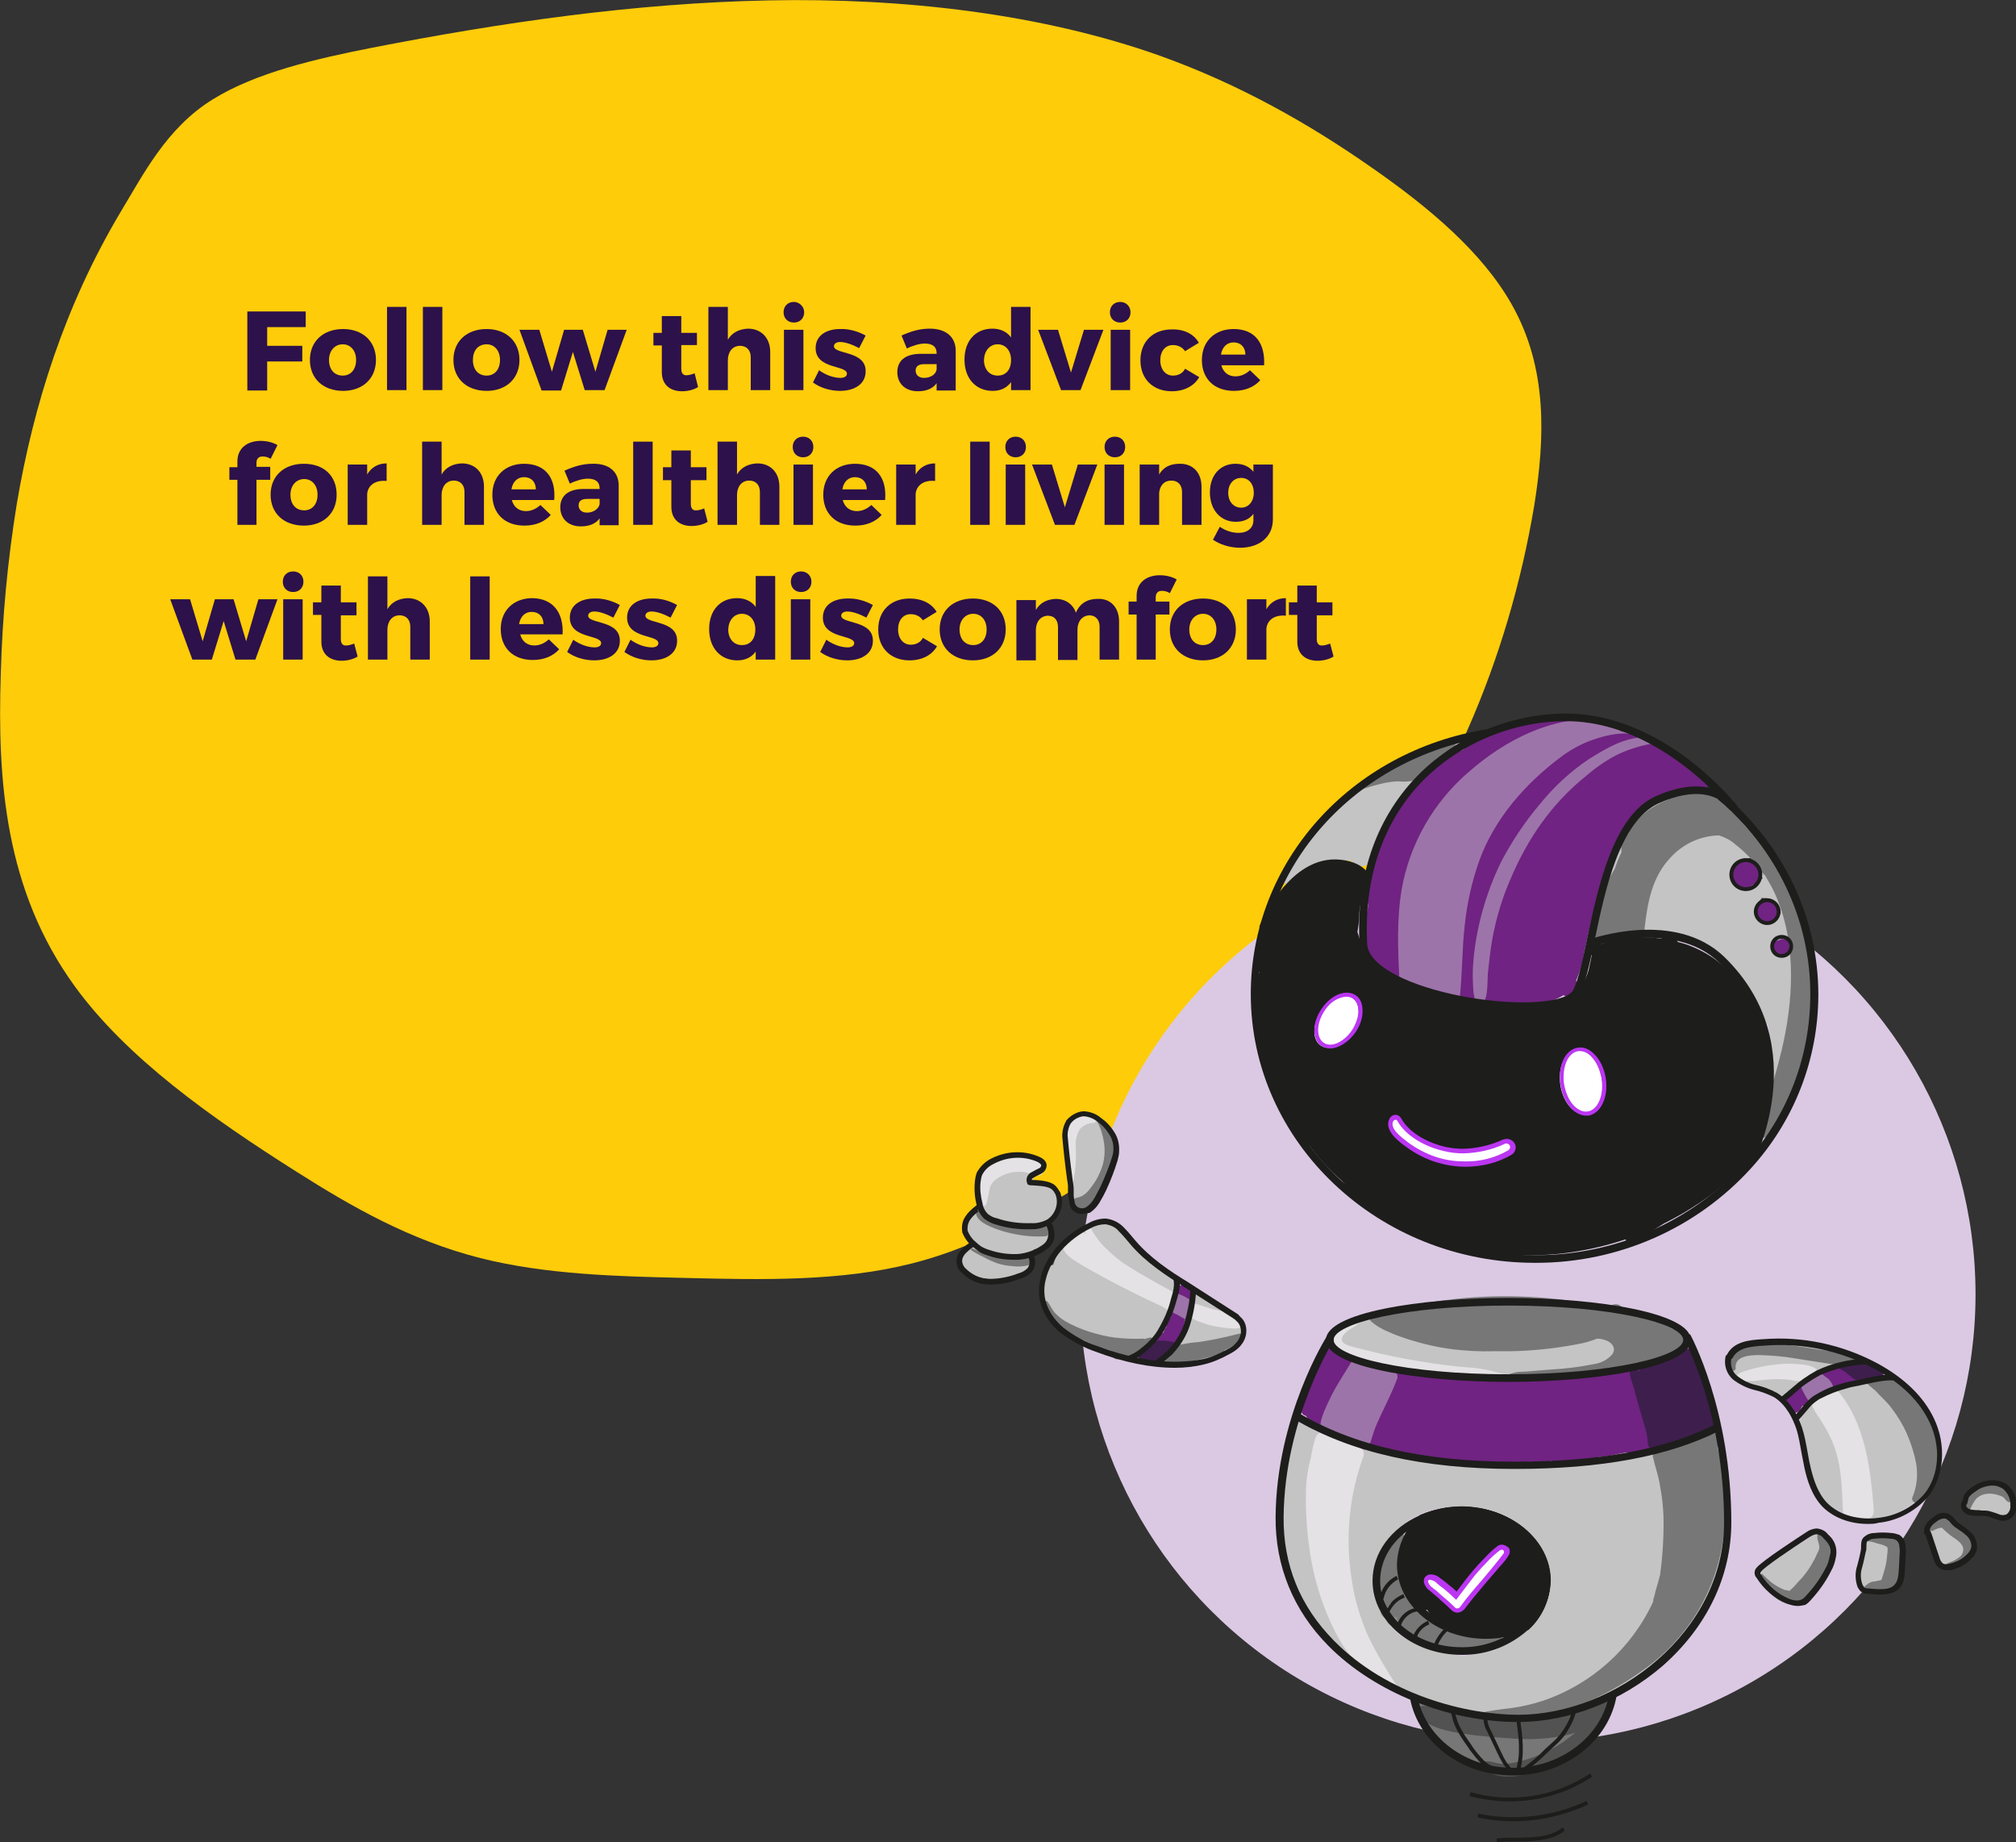 <?xml version="1.0" encoding="utf-8"?>
<!-- Generator: Adobe Illustrator 25.4.1, SVG Export Plug-In . SVG Version: 6.00 Build 0)  -->
<svg version="1.1" id="Capa_1" xmlns="http://www.w3.org/2000/svg" xmlns:xlink="http://www.w3.org/1999/xlink" x="0px" y="0px"
	 viewBox="0 0 528.2 482.6" style="enable-background:new 0 0 528.2 482.6;" xml:space="preserve">
<rect x="0" y="0" width="528.2" height="482.6" fill="#333333" stroke="none"/>
<style type="text/css">
	.st0{fill:#FECC09;}
	.st1{fill:#DBC9E3;}
	.st2{fill:#702382;}
	.st3{fill:#C4C4C4;}
	.st4{fill:#8C8C8C;}
	.st5{fill:#777778;}
	.st6{fill:#E4E2E4;}
	.st7{fill:#3E1E4D;}
	.st8{fill:#9D74A9;}
	.st9{fill:none;}
	.st10{fill:#525252;}
	.st11{fill:#1D1D1B;}
	.st12{fill:#FFFFFF;}
	.st13{fill:#BB36F2;}
	.st14{fill:#2D114A;}
</style>
<g id="Trazado_3960">
	<path class="st0" d="M0.2,176.7c-0.9,27.8,1.1,56.5,19.4,81.7c13.6,18.7,35.5,34.3,58.3,48.7c14.2,9,29.5,17.8,48,22.5
		c17.1,4.3,35.8,4.8,54.1,5.2c19.9,0.5,40.4,0.9,58.9-3.8c20.9-5.3,36.8-16.3,53.6-26c29.2-16.8,65.2-31.9,75.6-56.3
		c4.2-9.9,3.6-20.4,6-30.6c2.1-9.2,6.5-18,10.4-26.9c8.3-18.8,14.1-38.6,17.5-58.9c2.8-17.6,3.5-35.9-5.9-52.5
		c-7.7-13.7-21.7-25.5-37-36.1c-16.2-11.3-34.3-21.6-55.2-29.1c-31-11-67.1-15.2-102.4-14.5s-70.1,5.8-104,12.4
		C82.8,15.4,67.1,19,55.8,26c-12.2,7.5-18.3,19.8-24.3,29.7C17,80.1,8.8,106,4.4,132C2,146.8,0.6,161.7,0.2,176.7z"/>
</g>
<g id="Grupo_5822" transform="translate(1529.811 1135.031)">
	<g id="Capa_7" transform="translate(31.687 33.844)">
		<g id="Elipse_382">
			<circle class="st1" cx="-1161.2" cy="-829.8" r="117.3"/>
		</g>
	</g>
	<g id="Capa_10" transform="translate(0.832 0.068)">
		<g id="Trazado_2228">
			<path class="st2" d="M-1219.7-791.5c0.4-0.5,0.6-1.1,0.6-1.7c0.4-0.3,0.6-0.8,0.8-1.3c0.3-1,0.1-2.1-0.6-2.8
				c-0.4-0.6-0.9-1-1.6-1.1c-0.9-0.2-1.9,0.3-2.1,1.3c-0.1,0.5,0,1,0.3,1.5c-0.2,0.4-0.4,0.8-0.3,1.2c-0.9,0.5-1.3,1.6-1,2.5
				c0,0.1,0,0.1,0.1,0.2c-0.4,0.5-0.6,1.1-0.4,1.7c-0.3,0.3-0.6,0.7-0.6,1.2c-0.3,0.4-0.6,0.9-0.6,1.5c-0.2,0.1-0.3,0.3-0.4,0.5
				c-0.1,0.3-0.2,0.5-0.3,0.8c-0.5,0.2-0.8,0.5-1,1c0,0.1,0,0.1,0,0.2c-0.3,0-0.6,0.2-0.8,0.3c-0.5,0.4-0.7,1-0.8,1.7l0,0
				c-0.1,0.3-0.2,0.5-0.3,0.8c-0.3,0-0.5,0.2-0.7,0.4c-0.4,0-0.8,0.3-1.1,0.6c-0.2,0.2-0.4,0.3-0.6,0.4c-0.3,0.1-0.6,0.3-0.9,0.5
				c-0.4,0.2-0.5,0.7-0.3,1.1c0.5,0.7,1.4,1,2.2,0.7c0.2,0.1,0.3,0.1,0.5,0.2c0.4,0.1,0.7,0,1.1-0.2c0.3,0.1,0.6,0,0.8-0.1
				c0.4-0.2,0.7-0.4,0.9-0.8c0.5-0.1,0.9-0.3,1.2-0.7c0.6-0.1,1.1-0.5,1.4-1c0.8-0.3,1.4-1,1.5-1.9c0.3-0.1,0.7-0.4,0.9-0.6
				c0.6-0.8,0.9-1.8,0.9-2.8c0.3-0.6,0.4-1.2,0.4-1.8c0.2-0.5,0.3-1.1,0.4-1.6C-1219.9-790.3-1219.7-790.9-1219.7-791.5
				L-1219.7-791.5z"/>
		</g>
		<g id="Trazado_2229">
			<path class="st2" d="M-1081.9-763.2l-0.2-0.6c0-0.3-0.1-0.7-0.3-0.9c-1.5-5.2-3.1-10.4-4.6-15.7c-0.7-2.4-3.9-2-4.6-0.1
				c-0.3,0-0.5,0-0.8,0.1c-21,5.8-42.9,7.7-64.5,5.4c-5.8-0.6-11.6-1.6-17.3-2.9c0-0.4-0.2-0.7-0.5-0.9c-1.2-1-2.8-1.4-4.3-1.3
				c-0.9-0.5-1.7-1.1-2.4-1.8c-0.7-0.7-1.8-0.6-2.5,0.1c-0.2,0.2-0.3,0.5-0.4,0.7c-1.4,3.6-2.7,7.2-4,10.9c-1,0.5-1.7,1.5-1.8,2.7
				c-0.1,0.7,0.1,1.3,0.4,1.9c0,0.7,0.5,1.3,1.2,1.4l0,0c2.8,5.2,9.8,7.5,15.2,8.6c4,0.7,8.1,1.2,12.1,1.5c0.3,0.3,0.6,0.5,1,0.5
				c1.5,0.3,3,0.6,4.5,0.6c2.7,0.4,5.4,0.6,8.1,0.8c0,0,0,0,0.1,0c0.4,0.1,0.7,0.1,1.1,0.1c0.5,0,1.1,0,1.6,0.1h0.1
				c0.5,0.1,0.9,0.1,1.4,0c0.6,0,1.2,0.1,1.8,0.1c2.4,0,4.8,0,7.1-0.1c0.2,0.1,0.5,0.1,0.7,0.1c0.3,0.2,0.6,0.3,0.9,0.4
				c1,0.2,2,0,2.9-0.6c0.3,0,0.5,0,0.8,0c0.2,0.2,0.5,0.3,0.8,0.4c1.3,0.5,2.8,0.2,3.9-0.7c0.8,0.3,1.6,0.3,2.4,0.1
				c1,1,2.6,1,3.6,0.1c0.1-0.1,0.2-0.2,0.3-0.3c1,0.6,2.2,0.4,2.9-0.4c1.2,0.4,2.5,0.2,3.5-0.5c1.2-0.1,2.5-0.2,3.7-0.5
				c1.1-0.2,2.3-0.5,3.4-0.7c0.2,0.1,0.5,0.1,0.7,0.1c2.7-0.2,5.3-0.7,7.8-1.6c0.1,0,0.1,0,0.2-0.1c1.6-0.3,3.2-0.7,4.7-1.1
				c2.5-0.7,5.1-1.3,6.9-2.9c1.2,0,2.2-1.1,2.2-2.3C-1081.8-762.8-1081.9-763-1081.9-763.2L-1081.9-763.2z"/>
		</g>
		<g id="Trazado_2230">
			<path class="st2" d="M-1038-776.8c-1.6-0.7-3.3-0.9-4.9-0.6c-0.2-0.4-0.6-0.6-1.1-0.8c-0.8-0.2-1.6,0.1-2.1,0.7
				c-0.4-0.2-0.8-0.2-1.2-0.1c-1-0.1-1.9,0.1-2.7,0.7c-0.7-0.2-1.4,0-1.9,0.6c-0.2,0.3-0.4,0.5-0.6,0.8c-0.7-0.8-1.8-0.9-2.6-0.2
				c-0.2,0.2-0.3,0.4-0.5,0.6c-0.1,0.1-0.1,0.2-0.2,0.3c-0.8-0.2-1.6,0.1-2,0.8c-0.5,0-1,0.4-1.2,0.9c-0.3,0.7-0.7,1.4-1,2.1
				c-0.1,0-0.2,0.1-0.2,0.1c-0.8,0.4-1.5,0.8-2.3,1.3s-1.1,1.6-0.5,2.4c0.1,0.1,0.2,0.2,0.2,0.3c0.4,0.3,0.7,0.7,0.9,1.2
				c0.5,0.8,1.5,1,2.3,0.5c0.2-0.1,0.4-0.3,0.6-0.6s0.4-0.7,0.6-1c0.6,0.1,1.2-0.1,1.7-0.5c0.3-0.3,0.5-0.6,0.7-0.9
				c0.5,0,0.9-0.3,1.2-0.6c0.1-0.2,0.2-0.4,0.4-0.5c0.3,0.1,0.7,0.1,1.1,0.1c1.1-0.3,2-1,2.6-1.9l0,0c0.3,0.1,0.7,0.2,1,0.2
				c0.8-0.1,1.6-0.4,2.2-0.9c0.4,0.3,0.9,0.4,1.5,0.3c1.2-0.2,2.2-0.9,2.7-2c0.2-0.1,0.3-0.3,0.5-0.4c1.4-0.2,2.8-0.2,4.2,0
				c0.8,0,1.5-0.8,1.5-1.6C-1037.2-776.1-1037.5-776.5-1038-776.8L-1038-776.8z"/>
		</g>
		<g id="Trazado_2231">
			<path class="st2" d="M-1085.5-932.6c-0.4,0-0.8,0-1.2-0.1c-0.1-0.3-0.3-0.7-0.5-1c-0.5-0.7-1.1-1.3-1.7-1.9
				c-0.3-1.3-1.4-2.2-2.8-2.3c-3.6-2.5-7.5-4.4-11.7-5.8c-3.2-1.1-6.5-1.9-9.9-2.4c-0.7-1.2-2.2-1.5-3.3-0.9c-0.1,0-0.1,0.1-0.2,0.1
				c-0.2,0.1-0.3,0.2-0.4,0.4c-1.8-0.1-3.5-0.2-5.3-0.1c-0.8,0-1.6,0.1-2.4,0.1c-0.8-0.9-2.2-1-3.1-0.2c-0.1,0.1-0.1,0.1-0.2,0.2
				l-0.5,0.5c-10,1.6-19.4,6-27,12.8c-0.5,0.4-0.9,0.9-1.4,1.3c-0.5,0-1,0.3-1.4,0.7c-1.9,2.3-3.7,4.7-5.4,7.2
				c-1.5,2.1-2.8,4.3-3.9,6.7c-0.3,0.5-0.3,1.1-0.1,1.6c-2.9,5.2-4.4,11-4.4,16.9c0,0.2,0,0.5,0.1,0.7c0,0.3-0.1,0.7-0.1,1
				c-0.9,3.9-1.4,8,0.4,11.8c2,4.2,6.3,6,10.4,7.6c8.1,3.1,16.7,5,25.3,5.4c0.4,0.1,0.9,0.2,1.4,0.1c0.5,0,1,0.1,1.5,0.1
				c1.2,0,2.4,0,3.6,0c1,0.6,2.3,0.5,3.1-0.3c2-0.2,3.9-0.9,5.6-2l0.1,0.1c0.2,0.1,0.5,0.2,0.7,0.2c0.3,0.1,0.5,0,0.8-0.1
				c0.2-0.1,0.4-0.1,0.5-0.2c0.2-0.1,0.3-0.2,0.4-0.3l0.1-0.1c0.2-0.2,0.4-0.5,0.5-0.7c0.1-0.1,0.1-0.2,0.2-0.4
				c0.1-0.3,0.2-0.5,0.3-0.8c0.1-0.5,0-1.1-0.3-1.5c1.1-2.5,1.8-5.1,2.2-7.8c1-4.9,2.2-9.8,3.6-14.6c1.1-4.5,2.6-8.9,4.4-13.2
				c1.9-4.3,4.6-8.2,8.7-10.8c3.9-2.5,8.6-3.7,13.2-3.3C-1082.3-927.5-1082.4-932.4-1085.5-932.6z"/>
		</g>
		<g id="Trazado_2232">
			<path class="st2" d="M-1070.5-908.4c-0.9-0.9-2.2-1.3-3.4-1c-0.3,0.1-0.6,0.3-0.9,0.5l0,0c-0.3,0.1-0.7,0.2-1,0.3
				c-0.6,0.3-1.1,0.8-1.4,1.4c-0.4,0.8-0.5,1.7-0.2,2.6c0.3,0.9,0.9,1.6,1.7,2.1c1.4,0.8,3.2,0.7,4.5-0.3c0.5-0.3,0.8-0.7,1.2-1.2
				c0.2-0.4,0.4-0.8,0.5-1.2C-1069.3-906.3-1069.7-907.5-1070.5-908.4L-1070.5-908.4z"/>
		</g>
		<g id="Trazado_2233">
			<path class="st2" d="M-1064.6-897c0-0.2-0.1-0.4-0.1-0.6v-0.1c0,0,0,0,0-0.1c-0.1-0.2-0.2-0.3-0.2-0.5c0,0,0,0,0-0.1l0,0
				c-0.1-0.2-0.2-0.3-0.4-0.5c-0.1-0.1-0.3-0.3-0.5-0.4c-0.4-0.2-0.8-0.3-1.2-0.3c-0.3,0-0.6,0.1-0.8,0.2c-0.2,0-0.4,0-0.5,0.1
				c-0.4,0.1-0.8,0.3-1.1,0.6c-0.2,0.2-0.4,0.4-0.5,0.7c-0.2,0.4-0.4,0.7-0.5,1.1c0,0.1-0.1,0.2-0.1,0.3c0,0.2-0.1,0.5-0.1,0.7
				c0,0.1,0,0.1,0,0.2c0,0.3,0.1,0.6,0.2,0.8s0.2,0.4,0.3,0.6c0.1,0.1,0.1,0.2,0.2,0.3s0.1,0.2,0.2,0.3c0.7,0.7,1.7,0.9,2.6,0.7h0.1
				c0.2-0.1,0.4-0.2,0.6-0.3l0.1-0.1c0.2-0.1,0.4-0.3,0.5-0.4c0.1-0.1,0.2-0.2,0.2-0.2c0.2-0.2,0.3-0.5,0.5-0.7
				c0.1-0.2,0.2-0.5,0.3-0.8c0-0.1,0.1-0.2,0.1-0.3s0-0.1,0-0.2c0-0.2,0.1-0.5,0.1-0.7C-1064.6-896.8-1064.6-896.9-1064.6-897
				L-1064.6-897z"/>
		</g>
		<g id="Trazado_2234">
			<path class="st2" d="M-1061.1-888.5c-0.1-0.2-0.1-0.4-0.3-0.6c-0.1-0.2-0.2-0.3-0.3-0.4c-0.1-0.1-0.2-0.1-0.3-0.2
				c-0.1-0.1-0.2-0.1-0.3-0.2l-0.4-0.2l0,0c-0.5-0.1-1,0-1.4,0.2l-0.4,0.3c-0.1,0.1-0.2,0.2-0.2,0.3c-0.2,0.1-0.4,0.2-0.6,0.4
				c-0.1,0.1-0.3,0.3-0.4,0.5s-0.2,0.4-0.2,0.6c-0.1,0.2-0.1,0.4-0.1,0.6c0,0.2,0,0.4,0.1,0.6c0.1,0.3,0.3,0.6,0.5,0.9
				c0.1,0.1,0.3,0.2,0.4,0.3s0.2,0.1,0.3,0.1c0.1,0,0.2,0.1,0.3,0.1c0.2,0,0.4,0.1,0.6,0.1s0.5,0,0.7-0.1s0.3-0.1,0.5-0.2h0.1
				c0.2-0.1,0.4-0.3,0.5-0.4c0.2-0.2,0.4-0.4,0.6-0.7c0-0.1,0.1-0.1,0.1-0.2c0.1-0.2,0.2-0.4,0.2-0.6c0-0.1,0.1-0.4,0.1-0.5v-0.1
				C-1061.1-888.1-1061.1-888.3-1061.1-888.5L-1061.1-888.5z"/>
		</g>
		<g id="Trazado_2235">
			<path class="st3" d="M-1222.9-797.5c-0.4-2.9-2.4-4.6-4.5-6.3s-4-3.6-5.7-5.7c-1.6-2-3.1-4.2-5.6-5.1c-2.7-1-5.6,0.1-8,1.6
				c-2,1.3-5.2,3.7-6.7,6.4c-0.6,0.8-1,1.8-1.3,2.8c-0.2,0.1-0.3,0.1-0.5,0.2c-3.6,1.7-3.3,6.2-2.4,9.4c0.3,1.4,1.1,2.6,2.3,3.5
				c0.2,0.5,0.5,0.9,0.8,1.3c1,2.3,3,4.3,5.4,4.4c0.9,0.8,2,1.4,3.2,1.8c0.8,0.5,1.7,0.7,2.6,0.8c0.7,0.6,1.5,1,2.4,1.2
				c0.6,0.1,1.2,0.2,1.8,0.1c0.8,0.4,1.7,0.7,2.5,0.7c1.2,0.8,2.7,0.8,3.9,0c0.6-0.4,1-1,1.2-1.7c0.2-0.2,0.5-0.4,0.7-0.6
				c0.4-0.1,0.8-0.3,1.1-0.5C-1225.9-786.7-1222.2-792.2-1222.9-797.5z"/>
		</g>
		<g id="Trazado_2236">
			<path class="st3" d="M-1253.5-823.3c-1.6-1.2-3.2-1.4-5.1-1.7c-0.5-0.1-0.9-0.1-1.2-0.5c-0.1-0.3-0.1-0.6,0-0.9
				c0.1-0.3,0.1-0.7,0.2-1l0,0c1.3-0.4,2-1.7,1.6-2.9c-0.2-0.6-0.6-1.1-1.1-1.4c-0.8-0.6-1.8-0.7-2.7-0.3c-4.5,0-9.5,0.5-11.7,5.2
				c-0.6,1.3-0.8,2.7-0.6,4.1c-0.6,1.3-0.7,2.7-0.2,4c-0.3,0.3-0.6,0.7-1,1.1c-1.5,1.7-2.8,4-2,6.3c0.3,0.9,0.8,1.7,1.5,2.3
				c-0.1,0.1-0.2,0.1-0.4,0.2c-2.4,1.3-3.6,4.8-1.3,6.8c0.2,0.2,0.5,0.4,0.8,0.5c0,0.1,0.1,0.2,0.1,0.3c2.1,0.9,4.3,1.3,6.6,1.2
				c0.3,0.1,0.6,0.2,0.9,0.2c1.1,0,2.3-0.3,3.2-0.9c0.3,0,0.6-0.1,0.8-0.2c0.1,0,0.3,0.1,0.4,0.1c1.6,0.1,3.1-0.9,3.7-2.4
				c0.3-0.7,0.4-1.4,0.4-2.1c0-0.4-0.1-0.8-0.3-1.2c0,0,0-0.1-0.1-0.1c0.3-0.3,0.8-0.7,0.9-0.8c0.2-0.1,0.3-0.3,0.5-0.4
				c1.3-0.1,2.5-0.9,3.1-2.1c0.8-1.5,0.5-2.9,0.3-4.5c-0.1-1.1,0.8-1.5,1.5-2.4c1-1.2,1.6-2.6,1.8-4.2
				C-1252.6-821.8-1252.9-822.7-1253.5-823.3L-1253.5-823.3z"/>
		</g>
		<g id="Trazado_2237">
			<path class="st3" d="M-1240.4-839.5c-0.8-1.5-2.1-2.7-3.6-3.4c-2.3-1.2-5.1-0.3-6.3,2c-0.2,0.5-0.4,1-0.5,1.5
				c-0.4,2.6,0.3,5.2,0.7,7.8c0.4,2.6-0.3,5.1-0.2,7.7c0,1.4,0.3,2.7,1,3.9c0.8,1.3,2.6,1.7,3.9,0.9c0.2-0.1,0.4-0.3,0.5-0.4
				c1.7-1.9,3.1-4.1,4.1-6.5c1.1-2.2,2.1-4.6,2.8-7C-1237.2-835.7-1238.3-837.9-1240.4-839.5z"/>
		</g>
		<g id="Trazado_2238">
			<path class="st3" d="M-1205.4-787.7c-0.5-1-1.3-1.8-2.2-2.2c-1.5-0.7-2.9-1.5-4.1-2.5c-0.1-0.1-0.4-0.4-0.5-0.5
				c-0.1-0.2-0.3-0.3-0.4-0.5c-0.3-0.4-0.7-0.8-1.2-1.1c-0.6-0.4-1.5-0.5-1.9-1.1s-1.1-0.9-1.8-0.7c-0.7,0.2-1.1,0.8-1.1,1.5
				c0.1,1.2,0,2.4-0.3,3.5c-0.2,1.2-0.6,2.4-1,3.5c-0.9,2.2-2.1,4.3-3.5,6.2c-0.1,0.2-0.2,0.4-0.2,0.6c-0.2,0.3-0.3,0.5-0.4,0.8
				c-0.4,0.2-0.8,0.4-1.2,0.6c-0.9,0.4-0.2,1.9,0.7,1.6c0.1,0,0.2-0.1,0.3-0.1c0.5,1,1.6,1.4,2.6,0.9c0.1,0,0.1-0.1,0.2-0.1
				c0.3-0.2,0.6-0.3,0.9-0.5c0.1,0,0.1,0,0.2,0c0.3-0.1,0.7-0.2,1-0.3l0.1,0.1c0.8,0.7,1.9,0.8,2.8,0.3c1.3-0.6,2.6-1.4,3.9-2.1
				c0.6,0.2,1.2,0.1,1.7-0.3c1.8-1.1,3.4-2.4,4.9-3.9C-1205.2-784.9-1204.9-786.4-1205.4-787.7z"/>
		</g>
		<g id="Trazado_2239">
			<path class="st3" d="M-1045.5-780.4c-0.9-0.5-2-0.8-3-0.8c-0.7-0.3-1.5-0.6-2.3-0.8c-1.5-0.4-3-0.6-4.5-0.8
				c-3-0.3-5.9-0.4-8.9-0.4c-1.9-0.1-3.9,0-5.8,0.3c-1.7-0.1-3.3,0.4-4.7,1.4c-0.5-0.1-1.1,0.1-1.4,0.5c-0.3,0.3-0.5,0.6-0.7,1
				c-1.1,1.5-1.3,3.4-0.7,5.1c1,2.3,3.7,2.8,5.9,3.4l4.3,1.2c1.1,0.3,2.5,0.9,3.7,0.7c0.2-0.1,0.5-0.1,0.7-0.3
				c0.5,0,0.9-0.2,1.2-0.6c1.7-2.1,4-3.7,6.4-4.7c2.6-1.2,5.8-2.9,8.7-2.5l0,0C-1045.1-777.7-1044.1-779.6-1045.5-780.4z"/>
		</g>
		<g id="Trazado_2240">
			<path class="st3" d="M-1022.7-753.2c-0.5-4.3-1.8-8.4-3.9-12.1c-1.5-2.7-3.5-5.7-6.4-7c-0.1-0.5-0.5-0.9-1-0.9h-0.3
				c-0.3-0.3-0.8-0.5-1.2-0.5c-0.3-0.3-0.8-0.4-1.2-0.4c-1.6,0.2-3.1,0.5-4.6,0.9c-2.6,0.6-5.1,1.4-7.6,2.3c-3.2,1.2-7,2.4-9,5.4
				c-2.2,3.2-1.1,7.7-0.3,11.2c0.6,2.4,1.5,4.7,2.6,6.9c-0.3,3.9,3.3,6.5,6.5,8c3.4,1.7,7.3,2.4,11.1,1.9c3.6-0.5,6.9-2.2,9.6-4.7
				c0.2-0.1,0.4-0.3,0.6-0.5c2.4-2.4,4-5.4,4.5-8.7C-1022.8-751.8-1022.6-752.5-1022.7-753.2L-1022.7-753.2z"/>
		</g>
		<g id="Trazado_2241">
			<path class="st3" d="M-1050.9-729.5c-0.1-0.3-0.2-0.6-0.4-0.8c-0.1-0.5-0.3-0.9-0.5-1.4c-0.7-1.2-2-1.8-3.3-1.5
				c-0.6,0.1-1.2,0.5-1.6,0.9c-0.1,0.1-0.3,0.3-0.4,0.4c-0.2,0.1-0.4,0.3-0.6,0.5c-0.5,0.3-1.1,0.5-1.6,0.8
				c-1.4,0.6-2.8,1.2-4.1,1.9c-2.4,1.3-4.8,2.8-6.1,5.2c-0.4,0.8,0,1.8,0.8,2.2c0.2,0.1,0.4,0.2,0.7,0.2c0.4,1.7,1.9,3,3.7,3.2
				c0.6,0.6,1.3,1.1,2.1,1.5c2.2,1.3,5,0.9,6.9-0.9c1.4-1.5,2.6-3.3,3.3-5.2c0.6-1.2,1-2.5,1.3-3.9
				C-1050.7-727.4-1050.7-728.5-1050.9-729.5L-1050.9-729.5z"/>
		</g>
		<g id="Trazado_2242">
			<path class="st3" d="M-1032.4-728.1c-0.1-1.7-0.5-3.2-2-4.2c-1.4-0.7-3-0.8-4.5-0.3c-0.2,0.1-0.5,0.2-0.7,0.3
				c-0.5-0.1-1.1,0.1-1.5,0.4c-0.5,0.5-0.8,1.2-1,1.9c-0.2,0.5-0.3,1.1-0.4,1.7c-0.2,1.1-0.5,2.2-0.6,3.3c-0.1,0.6-0.2,1.1-0.2,1.7
				c-0.2,0.8-0.2,1.6-0.1,2.4c0.5,1.4,1.8,2.4,3.2,2.4c1.3,0.3,2.6,0.2,3.9-0.1c1.2-0.4,2.3-1.2,3-2.3c0.6-1.2,0.8-2.5,0.9-3.8
				C-1032.3-725.8-1032.3-726.9-1032.4-728.1z"/>
		</g>
		<g id="Trazado_2243">
			<path class="st3" d="M-1013.4-731.4c-0.5-1.4-1.5-2.6-2.8-3.2c-0.5-0.2-1-0.4-1.4-0.6c-0.3-0.1-0.5-0.2-0.8-0.4
				c-0.1,0-0.2-0.1-0.3-0.2l0,0c0-0.1,0-0.2-0.1-0.3c-0.5-1.6-2.2-2.5-3.8-2.1c-1.4,0.5-2.4,1.7-2.6,3.1c-0.3,1.2-0.1,2.5,0.3,3.6
				s0.8,2.1,1.2,3.2c0.5,1.3,0.9,2.9,2.2,3.5c1.5,0.7,2.9,0.1,4.2-0.6c1-0.5,1.9-1.2,2.7-1.9C-1013.4-728.3-1013-729.9-1013.4-731.4
				z"/>
		</g>
		<g id="Grupo_2271" transform="translate(262.296 200.625)">
			<g id="Trazado_2244">
				<path class="st3" d="M-1265.5-943.8c-0.5-2-2.5-2.9-4.4-3.2c-1.9-0.4-3.8-0.1-5.6,0.8c-0.9,0.5-1.7,1.2-2.3,2.1
					c-0.3,0.4-0.5,0.9-0.7,1.4c-0.3,1.1,0.3,2.3,1.4,2.6c0.2,0,0.3,0.1,0.5,0.1s0.3,0,0.5-0.1c0.8,0.6,1.9,0.7,2.8,0.1
					c0,0,0,0,0.1,0h0.1c0.1,0,0.2,0.1,0.4,0.1c-0.1,0,0,0,0.1,0h0.1h0.1c-0.1,0-0.1,0-0.1,0l0.2,0.1c0.2,0.1,0.4,0.2,0.6,0.3
					c0.9,0.4,1.8,0.7,2.8,0.9c1.5,0.2,2.9-0.7,3.3-2.2C-1265.4-941.8-1265.3-942.8-1265.5-943.8L-1265.5-943.8z"/>
			</g>
			<g id="Trazado_2245">
				<path class="st3" d="M-1272.7-939.9c0,0,0.1,0,0.2,0.1l0,0L-1272.7-939.9z"/>
			</g>
		</g>
		<g id="Trazado_2246">
			<path class="st3" d="M-1148.7-942.4c-6.1,2.4-12,5.3-17.6,8.7c-0.2,0.1-0.4,0.3-0.6,0.5c-9,4.4-15.9,11.7-22.8,18.9
				c-0.5,0.5-0.7,1.2-0.6,1.8c-1.7,2.4-3,5-4,7.8c-0.4,1.2,1.5,1.9,2,0.8c0.1-0.2,0.2-0.4,0.3-0.6c0.6,0.2,1.2,0,1.6-0.5
				c0.1-0.1,0.2-0.3,0.3-0.4l0,0c0.3-0.5,0.7-0.9,1.1-1.4c0.7,0.5,1.7,0.3,2.3-0.3c0.6-0.7,1.2-1.5,1.9-2.2c0.3,0,0.6-0.1,0.8-0.3
				c0.4,0.5,1.1,0.6,1.7,0.4c0.5,0.1,1-0.1,1.3-0.4c0.7,0.8,1.9,1,2.7,0.3c0.1-0.1,0.2-0.1,0.2-0.2c0.1-0.1,0.1-0.1,0.2-0.2
				c0.4,0.2,0.8,0.2,1.2,0.1c1,1.5,3,1.9,4.5,0.9c0.1-0.1,0.2-0.2,0.3-0.3c0.2-0.6,0.5-1.3,0.7-1.9c0.2-0.2,0.3-0.4,0.4-0.6
				c0.7-1.9,1.5-3.8,2.2-5.7c0.1-0.2,0.1-0.4,0.1-0.6c1.7-2.1,3-4.4,4.1-6.9c2.3-3.2,5-6.2,8.1-8.8c0.3-0.3,0.5-0.7,0.6-1.2
				c2.7-1.4,5.4-2.7,8.2-3.9C-1145.4-939.6-1146.4-943.3-1148.7-942.4z"/>
		</g>
		<g id="Trazado_2247">
			<path class="st3" d="M-1055.9-876.9c0-0.2-0.1-0.3-0.1-0.5c-0.1-1.2-0.2-2.4-0.3-3.6c0.2-2.2,0.5-4.8-1.1-6.3
				c0-0.3,0-0.6-0.1-0.9c-0.2-2.1-0.6-4.2-1.2-6.2c-0.1-0.4-0.4-0.7-0.7-1c0-0.3,0.1-0.6,0-0.9c-0.2-2.8-1-5.5-2.5-7.9
				c-0.8-1.2-1.7-2.3-2.7-3.4c-0.3-0.3-0.6-0.7-0.8-1.1c-0.2-0.4-0.6-1.2-0.8-1.7c-0.6-1.6-1.9-2.8-3.5-3.5v-0.1
				c-0.6-2.1-1.7-4-3.1-5.6c-0.4-0.5-0.8-0.9-1.3-1.3c-0.3-0.3-0.7-0.4-1.1-0.5c-0.4-0.7-0.8-1.3-1.2-2c-1.6-2.5-3.7-4.3-6.7-4.7
				c-5.2-0.7-11.3,1.8-15.5,4.7c-4.4,3.1-7.6,7.7-8.9,12.9c-0.2,0.6-0.3,1.2-0.5,1.8c-2.1,4.5-3.1,9.7-3.9,14.6c-0.4,1-0.8,2-1.2,3
				c-0.4,0.7-0.1,1.7,0.6,2c0.7,0.4,1.6,0.1,2-0.6c0.1-0.1,0.1-0.2,0.2-0.3c0.5,0.3,1.1,0.3,1.7,0.1c4-1.4,8-1.4,12.1-1.6
				c0.2,0,0.5,0,0.7,0c0.2,0.4,0.5,0.6,0.9,0.7c0.8,0.2,1.5,0.6,2.2,1.1c0.8,0.5,1.7,0.9,2.6,1.2c1.1,0.3,2.2,0.3,3.3,0
				c0.3,0.5,0.7,0.8,1.2,1.1s1,0.4,1.6,0.5c0.2,0.1,0.3,0.3,0.5,0.4c0.3,1.3,1.3,2.4,2.6,2.8c0.4,0.1,0.9,0.2,1.3,0.2
				c0.1,0.3,0.3,0.6,0.4,0.8c0.4,0.8,1.3,1.3,2.2,1.2c0.2,0.2,0.3,0.4,0.5,0.5c0.1,0.1,0.3,0.3,0.5,0.4c0.2,0.8,0.5,1.5,0.8,2.3
				c0.4,1.1,1.4,1.9,2.6,1.9h0.1c0.1,0.4,0.2,0.9,0.4,1.3c0.5,1.8,1.4,3.5,1.9,5.3c0.2,0.5,0.6,0.9,1.2,1c0.3,0.5,0.6,1.1,1,1.6
				c0.2,0.2,0.4,0.4,0.6,0.6c0.2,1.5,0.3,3,0.4,4.5c0.2,2.6,0.2,5.3,0,7.9c-0.1,1.3-0.4,2.6-0.5,3.9c-0.1,1.3-0.1,2.6-0.1,3.9
				c0,2.6-1.5,5.6-2.7,7.9c-0.5,1.1,1,2.4,1.8,1.3c4.3-5.3,6.5-11.6,8.6-18c1.1-3.5,2.5-6.8,3.2-10.4
				C-1055.7-869.1-1055.5-873-1055.9-876.9z M-1064-889.1c0.2,0,0.3,0,0.5,0c0.1,0,0.2,0,0.4,0h0.2c0.1,0,0.3,0.1,0.3,0.1
				c0.1,0,0.2,0.1,0.4,0.1h0.1l0,0c0.2,0.3,0.4,0.5,0.6,0.8l0,0c0.1,0.4,0.1,0.8,0,1.3c-0.2,0.3-0.3,0.7-0.3,1
				c-0.1,0.2-0.2,0.4-0.3,0.6c0,0-0.1,0.2-0.2,0.2c-0.1,0.1-0.2,0.2-0.3,0.3c-0.1,0.1-0.1,0.1-0.1,0.1l-0.1,0.1l-0.1,0.1l0,0
				c0.1,0,0.1,0-0.1,0c-0.1,0-0.3,0-0.4,0c-0.3-0.1-0.7-0.1-1-0.2c-0.1,0-0.3-0.1-0.4-0.1s-0.1,0-0.2-0.1c-0.3-0.1-0.6-0.3-0.8-0.4
				c-0.1-0.1-0.3-0.2-0.4-0.2l-0.1-0.1c0,0,0,0-0.1-0.1l-0.1-0.1c0-0.3-0.1-0.6-0.1-0.8c0-0.5,0-1.1,0.1-1.6c0.1,0,0.2-0.1,0.2-0.1
				c0.4-0.2,0.8-0.4,1.3-0.5c0,0,0.2,0,0.3-0.1c0.2,0,0.4-0.1,0.5-0.1C-1064.1-889.1-1064-889.1-1064-889.1z M-1072.8-902.3
				c-0.2,0.2-0.4,0.4-0.5,0.6c-0.5-0.3-1-0.5-1.5-0.7c-0.3-0.1-0.6-0.3-0.9-0.4c-0.1,0-0.1,0-0.2-0.1c-0.1-0.8-0.6-1.4-1.3-1.8
				c0-1.3,0.4-2.6,1.1-3.6c0.7-0.8,1.5-1.4,2.4-1.9c0.4,0.1,0.8,0.1,1.1,0c0.3-0.1,0.2-0.1,0.5-0.1c0.2,0,0.3,0.1,0.4,0.1
				s0.1,0,0.2,0.1c0,0,0,0,0.1,0c0.3,0.1,0.5,0.2,0.7,0.5c0.1,0.1,0.1,0.1,0.1,0.1l0.1,0.1c0,0,0.2,0.3,0.1,0.1
				c0.2,0.3,0.2,0.7,0.2,1.1c0.1,0.7,0.3,1.4,0.7,2.1c0.2,0.4,0.4,0.7,0.7,1.1c-0.2,0.1-0.4,0.2-0.6,0.4c-0.4,0.4-0.8,0.8-1.2,1.1
				c-0.3,0-0.6,0.1-0.8,0.2C-1072-902.9-1072.4-902.6-1072.8-902.3L-1072.8-902.3z M-1068.1-892.9c-0.2,0-0.4-0.1-0.6-0.2
				c-0.3-0.2-0.5-0.3-0.8-0.5c-0.1-0.1-0.3-0.1-0.4-0.1c-0.1-0.3-0.2-0.6-0.3-0.9c-0.3-0.8-0.4-1.7-0.5-2.5c0.2-0.2,0.4-0.4,0.5-0.7
				c0.3-0.8,0.7-1.5,1.2-2.1c0.2,0.1,0.4,0.1,0.6,0.1c2.2-0.1,4.1,1.6,4.3,3.8c0,0.1,0,0.2,0,0.2c-0.2,0.1-0.3,0.3-0.4,0.5
				c-0.2,0.5-0.5,0.9-0.8,1.3c-0.3,0.3-0.7,0.6-1.1,0.7C-1067.1-892.9-1067.6-892.9-1068.1-892.9L-1068.1-892.9z"/>
		</g>
		<g id="Trazado_2248">
			<path class="st3" d="M-1079.5-747.3c-0.1-2.2-0.3-4.4-0.7-6.5c0-1,0-2.1,0.1-3.1c0-1.4-1.2-2.5-2.6-2.5c-0.2,0-0.4,0-0.6,0.1
				c-19.6,7.4-40.7,10.3-61.6,8.4c-0.3,0-0.5,0-0.8,0.1c-0.7-0.5-1.8-0.4-2.4,0.2c-2.4-1.9-6.3-1.6-9.2-1.9l-5.4-0.5
				c-1.9-0.5-3.7-1.1-5.6-1.7c-3.1-0.9-6.3-1.6-9.4-2.3c-3.1-0.8-6.1-2-8.9-3.5l0,0v-0.1c0.3-2.8-4-3.1-4.7-0.5
				c-2.4,8.4-3.9,16.7-3.6,25.5c0,0.2,0,0.3,0.1,0.5c0.1,3.9,0.6,7.8,1.7,11.5c0.1,0.6,0.5,1.1,1.1,1.5c0.3,0.8,0.6,1.6,1,2.3
				c0.1,0.2,0.3,0.5,0.5,0.6c1.1,3.1,2.4,6.2,4.1,9.1c0.3,0.6,0.9,1.1,1.6,1.2c0.4,0.9,0.7,1.8,1.1,2.8c0.4,1.2,1.7,2,3,1.8
				c0.2,2,2,3.4,3.9,3.4c0.1,0,0.1,0.1,0.2,0.1c0.3,0.2,0.7,0.3,1,0.4c0,0.1,0.1,0.2,0.1,0.3c0.8,1.3,2.3,2,3.8,1.9
				c0.6,1.5,1.9,2.7,3.4,3.2c0.1,0,0.3,0.1,0.4,0.1c0.6,1,1.5,1.7,2.7,1.9c0.5,0.1,0.9,0.1,1.4-0.1c0,0.1,0,0.1,0.1,0.2
				c1,1.8,3,2.7,5,2.2c1.3,1.1,2.8,1.8,4.5,2.1c0.6,0.1,1.2,0.3,1.8,0.4c3.3,1.2,6.7,1.9,10.2,2.2c3.2,0.7,6.4,1,9.6,1.1
				c0.2,0.1,0.5,0.1,0.7,0.1l1-0.1c2.7,0,5.4-0.3,8.1-0.7h0.1l0,0c0.2,0,0.4,0,0.6-0.1c0.7-0.1,1.2-0.6,1.4-1.3
				c1.3-0.3,2.6-0.5,3.9-0.8c0.2,0,0.3-0.1,0.5-0.2c0.2-0.1,0.4-0.2,0.6-0.2c2.6-0.8,5-1.8,7.4-3.1c4.8-2.6,9.2-5.7,13.2-9.3
				c0.3-0.2,0.4-0.5,0.5-0.9c1.1-1.2,2.1-2.5,3.1-3.8c1.3-1.2,2.4-2.5,3.5-4c2.5-3.1,4.6-6.5,6.2-10.1c0.3-0.7,0.4-1.5,0.2-2.2
				c0.8-2,1.4-4.1,1.9-6.2C-1078.5-734.3-1078.8-740.9-1079.5-747.3z M-1126.2-715.4c-1.3,2.4-2.5,4.7-3.8,7.1
				c-3.1,1.9-6.2,3.7-9.2,5.6c-2.7,0.6-5.6,1.1-8.5,1.5c-0.3-0.2-0.7-0.3-1.1-0.4c-3.3-0.3-6.5-1.1-9.6-2.3
				c-1.8-0.8-3.6-1.8-5.4-2.8c-1.3-1.1-2.5-2.3-3.6-3.6c0.1-0.4,0-0.7-0.1-1c-1.7-4.3-3.2-9.4-2.3-14.1c0-0.1,0-0.2,0.1-0.3
				c0.4-1.4,0.9-2.8,1.6-4c0.1-0.1,0.2-0.1,0.3-0.2c1.7-1.6,3.3-3.3,5-4.9c0.5-0.4,0.7-1,0.7-1.6c3.9-2.8,8.7-4.1,13.5-3.5
				c1,0.6,2.7,0.5,3.8,0.6c2.1,0.1,4.1,0.4,6.2,0.9c3.2,0.8,6.2,2.6,8.4,5.1C-1125.7-728.7-1124.8-721.7-1126.2-715.4L-1126.2-715.4
				z"/>
		</g>
		<g id="Trazado_2249">
			<path class="st4" d="M-1139.4-706.2c-0.8-0.5-1.7-0.7-2.6-0.5c-0.8-0.6-1.9-0.6-2.6,0.1c0,0,0,0-0.1,0.1
				c-0.3-0.2-0.6-0.4-0.9-0.5c-0.4-0.1-0.9-0.1-1.3,0.1c0,0-0.1,0-0.1,0.1c-0.4-0.4-1-0.5-1.6-0.4c-0.4-0.5-0.9-0.7-1.5-0.7
				c-0.3,0-0.6,0.1-1,0.2c-0.3-0.5-0.9-0.8-1.5-0.8c-0.3-0.7-1.1-1.1-1.8-1c-0.3-0.7-0.9-1.2-1.6-1.3c0-1.1-0.8-2.1-2-2.1
				c-0.2,0-0.4,0-0.6,0.1c-0.4-0.3-0.9-0.5-1.4-0.4c0-0.1,0-0.2,0-0.3c0.1-1-0.5-1.8-1.5-2h-0.1c-0.1-0.9-0.8-1.7-1.8-1.9
				c0-0.2,0-0.4,0-0.7c0.1-0.7-0.3-1.4-0.9-1.7c0.1-0.4,0.1-0.9,0.2-1.3c0.2-0.8-0.2-1.7-0.9-2.1c0.4-1.7,0.6-3.4,0.8-5.2l0,0
				c0-0.2,0-0.3,0.1-0.5c0-0.2,0-0.5-0.1-0.7c0.3-0.5,0.5-1,0.8-1.5c0.2-0.4,0.1-0.9-0.4-1.1c-0.3-0.1-0.6-0.1-0.8,0
				c-0.9,0.5-1.7,1.1-2.3,1.9c-0.3,0.2-0.5,0.5-0.6,0.8c-2.4,3.3-3,8.1-2.3,11.9c0,0.4,0.3,0.8,0.6,1c0,0.7-0.1,1.4-0.1,2.1
				c0,0.4,0.1,0.8,0.4,1.1c0,0.2,0,0.4,0,0.5c0,0.8,0.6,1.5,1.4,1.8c0.1,1.1,0.9,1.9,2,2c0.4,0.6,1.1,1,1.8,1
				c0.3,0.8,1.2,1.4,2.1,1.3c0.3,0.7,1,1.2,1.7,1.1c0.5,0.8,1.6,1.2,2.5,0.9c0.3,0.2,0.6,0.4,0.9,0.5h0.1c0.2,0.4,0.5,0.7,0.9,0.9
				c0.6,0.3,1.2,0.4,1.8,0.2c0.7,0.6,1.7,0.6,2.5,0.2c0.1,0,0.2-0.1,0.3-0.1c0.1,0,0.1,0.1,0.2,0.1c0.5,0.2,1,0.3,1.6,0.2
				c0.2,0.2,0.5,0.3,0.8,0.3c0.6,0.2,1.2,0.1,1.8-0.1c0.1,0,0.1-0.1,0.2-0.1c0.4,0.2,0.8,0.4,1.3,0.4s1-0.1,1.5-0.4
				c0.6,0.3,1.2,0.2,1.7-0.1c0.2-0.2,0.6-0.3,1-0.2c0.9,0.2,1.9-0.4,2.1-1.3C-1138.4-705.1-1138.7-705.9-1139.4-706.2L-1139.4-706.2
				z"/>
		</g>
		<g id="Trazado_2250">
			<path class="st5" d="M-1138.6-706.7c-2.2,0-4.4,0.1-6.6,0.2c-0.5,0-1,0.1-1.5,0.1l0,0c-3.5-2-6.9-4-10.4-6
				c-0.6-0.3-1.3-0.3-1.9,0l-0.3-0.3c-0.7-1.1-1.4-2.2-2.1-3.3c-1-3.5-1.7-7.1-1.9-10.7c-0.1-0.6-0.4-1.2-0.9-1.6
				c0.5-1.1,1-2.3,1.5-3.3c0.6-1.3-1.2-2.9-2.1-1.6c-2.2,2.9-4,5.7-4.4,9.4c-0.4,3.6,1.1,7.5,2.2,10.9c0.3,1,1.3,1.6,2.3,1.4
				c1,4.5,5.1,6.6,9.4,7.7c0.4,0.1,0.8,0.1,1.2-0.1c0.3,0.3,0.7,0.7,1,1c0.8,0.6,1.8,0.7,2.7,0.3c0.6-0.2,1.2-0.3,1.8-0.4l0,0
				c0.7,0.3,1.5,0.2,2.1-0.3c2.6-0.2,5.4-0.2,8-0.2c0.9,0,1.6-0.8,1.5-1.6C-1137-706-1137.7-706.7-1138.6-706.7L-1138.6-706.7z"/>
		</g>
		<g id="Trazado_2251">
			<path class="st5" d="M-1080.7-755.9c1.8-2.2-0.7-4.9-3.2-4c-0.3,0-0.5,0-0.8,0.1c-2,0.5-4,1.2-6,2c-1,0.4-2.1,0.9-3.1,1.5
				c-0.5,0.3-0.9,0.5-1.4,0.8c-0.3,0.2-0.6,0.4-0.9,0.7c-0.5-0.3-1.2-0.1-1.4,0.5c-0.1,0.2-0.1,0.5-0.1,0.8c0.6,2.6,1.5,5.1,1.9,7.7
				c0.5,2.7,0.8,5.3,0.9,8c0.1,5.1-0.2,10.2-0.9,15.3c-0.3,1-0.5,2-0.8,2.9s-0.5,1.8-0.7,2.7c-0.1,0.2-0.2,0.4-0.2,0.6
				c-0.1,0.2-0.1,0.5-0.1,0.8c-5.7,12.3-16.2,21.7-29,26c-2.7,0.9-5.5,1.5-8.3,1.9c-2.8,0.3-5.6,0.7-8.4,1.3c-0.1,0-0.2,0.2-0.2,0.3
				s0.1,0.1,0.2,0.2c0.3,0.1,0.6,0.2,0.9,0.2c-1.4-0.2-2.7-0.4-4.1-0.6c-2-0.3-4-0.7-6-1.1c-1.7-0.4-3.3-0.5-4.7-1.7
				c-1.2-1.1-3.5,0.4-2.4,1.9c0.2,0.2,0.4,0.4,0.5,0.6c-0.1,0.6,0,1.1,0.2,1.6c1,2.1,2.9,3.7,4.6,5.2c1.7,1.6,3.4,3,5.3,4.3
				c3.6,2.5,7.8,3.9,12.1,4.2c4.6,0.3,9.2-1,13.4-2.7c3.4-1.4,8-2.8,9.1-6.8c1.9-1.7,3.5-3.7,4.7-6.1c0.6-1.2,0.2-2.6-1-3.2
				c-0.7-0.4-1.6-0.4-2.3,0c-4.3,2.5-9.1,4-14.1,4.6c2.8-0.5,5.5-1.3,8.1-2.2c6.6-2.4,12.8-5.7,18.5-9.8c11.6-8,19.3-20.5,21.2-34.4
				C-1077.9-739.9-1078.5-748.1-1080.7-755.9L-1080.7-755.9z"/>
		</g>
		<g id="Trazado_2252">
			<path class="st3" d="M-1090.3-786.4c-5.3-2.6-11-4.3-16.9-5.3c-4.3-0.8-8.8-1.2-13.2-1.2c-0.3-0.2-0.8-0.4-1.2-0.4l-9.5-0.2
				c-0.4,0-0.8,0.1-1.1,0.2c-7.6-0.4-15.2-0.1-22.7,0.8c-0.8,0.1-1.5,0.2-2.3,0.3c-0.3-0.2-0.7-0.2-1-0.2c-3.1,0.3-6.2,1-9.2,2
				c-1.9,0.4-3.8,0.9-5.6,1.4c-0.2,0.1-0.5,0.2-0.7,0.3c-2.7,0.8-5.3,1.9-7.6,3.5c-0.7,0.5-0.8,1.4-0.4,2.1c0.1,0.2,0.3,0.4,0.6,0.5
				c0.1,0.4,0.4,0.7,0.8,0.8c1.2,0.5,2.4,1,3.6,1.4c0.2,0.1,0.5,0.2,0.8,0.3c0.2,0.3,0.5,0.6,0.8,0.7c4.9,2.2,10.3,3,15.6,3.6
				c5.9,0.6,11.8,1,17.7,1.2c11,0.5,22.2,0.6,33.1-1.5c4-0.8,7.9-1.9,11.7-3.5c2.1,0.1,4.5-0.5,5.6-2.2c0.2-0.1,0.4-0.1,0.6-0.2
				c1.3-0.4,2-1.8,1.6-3.1C-1089.4-785.6-1089.8-786.1-1090.3-786.4L-1090.3-786.4z"/>
		</g>
		<g id="Trazado_2253">
			<path class="st5" d="M-1090.2-786.1c-0.6-0.6-1.4-0.9-2.3-0.9c-0.1-0.1-0.2-0.1-0.3-0.2c-1.8-0.9-3.7-1.7-5.6-2.3
				c-2.1-0.6-4.3-1.1-6.5-1.3c0-0.9-0.5-1.8-1.3-2.3s-1.9-0.4-2.6,0.2c-0.5-0.1-1-0.1-1.5,0.2c-0.2-0.1-0.3-0.1-0.5-0.2
				c-12.7-2.6-25.7-3.3-38.6-1.9c-2,0.2-4.1,0.5-6.1,0.8c-2,0.2-4,0.7-5.9,1.5c-0.2-0.2-0.5-0.2-0.7,0c-0.4,0.3-0.6,0.7-0.7,1.2
				c-0.6,0-1.3,0.1-1.9,0.1c-0.7,0-1.4,0.1-2.1,0.2c-0.6,0-1.3,0.2-1.8,0.5c-0.1,0.1-0.2,0.2-0.2,0.3c-0.5-0.2-1-0.4-1.5-0.5
				c-0.4-0.1-0.7,0.2-0.8,0.5c0,0.1,0,0.2,0,0.3c-0.3,0-0.5,0.1-0.6,0.4c0,0.2,0,0.3,0.1,0.4c1.4,1.3,3,2.2,4.7,2.9
				c1.7,0.8,3.5,1.4,5.3,2c3.8,1.2,7.7,2.1,11.7,2.6c3.5,0.4,7,0.6,10.4,0.5c1.5,0,3,0,4.5,0c5.8-0.1,11.6-0.7,17.4-1.8
				c1.8-0.3,3.6-0.8,5.4-1.5c0.9,0,1.8,0.2,2.7,0.6c1.5,0.7,2.3,2.2,1.2,3.6c-1.2,1.3-2.7,2.1-4.4,2.4c-3.9,0.8-7.9,1.3-11.8,1.5
				c-2,0.2-4.1,0.3-6.1,0.5c-0.9,0.1-1.9,0-2.8,0.2c-1,0.2-1.9,0.5-2.8,0.9c-0.1,0-0.2,0.2-0.2,0.3s0.1,0.1,0.2,0.2
				c1.2,0.4,2.4,0.6,3.6,0.6c1.4,0,2.7-0.1,4.1-0.2c2.5-0.2,5.1-0.4,7.6-0.6c2.6-0.3,5.2-0.7,7.9-1c2.1-0.2,4.3-0.2,6.1-1.3
				c0.1-0.1,0.2-0.2,0.3-0.2c2.9,0.5,6-0.8,8.8-1.7c1.4-0.4,2.8-0.9,4.2-1.4c0.4-0.2,0.8-0.4,1.2-0.6
				C-1089.9-780.7-1088.2-784.1-1090.2-786.1z"/>
		</g>
		<g id="Trazado_2254">
			<path class="st5" d="M-1044.7-779.7c-3-1.5-6.6-1.4-9.8-1.9c-3.4-0.6-6.8-1.1-10.3-1.4c-3.2-0.1-6.4,0.3-9.4,1.4
				c-2.1,0.8-4.2,2.8-3.2,5.1c0.3,0.7,1.6,0.7,1.5-0.2c-0.3-3.3,4.1-3.4,6.3-3.4c3,0.1,5.9,0.3,8.8,0.8c2.8,0.4,5.5,0.9,8.3,1.3
				c2.7,0.4,5.2,0.8,7.7-0.3c0.4-0.2,0.5-0.7,0.3-1.1C-1044.5-779.5-1044.6-779.6-1044.7-779.7L-1044.7-779.7z"/>
		</g>
		<g id="Trazado_2255">
			<path class="st5" d="M-1023.4-759.9c-1.8-6.4-6-12.7-12.6-14.8c-0.9-0.3-1.9,0.3-2.2,1.2v0.1c-0.3-0.2-0.7-0.3-1-0.4
				c-0.5-0.1-1,0.1-1.2,0.5c0,0,0,0-0.1,0c-0.4-0.1-0.8-0.1-1.2-0.2c-0.2,0-0.5,0.2-0.2,0.4s0.5,0.5,0.7,0.7
				c0.3,0.2,0.5,0.5,0.8,0.7c0.4,0.3,0.7,0.6,1.1,0.9c1.3,1.5,2.9,2.8,4.1,4.4c1.7,2.2,3.1,4.5,4.2,7s1.9,5.1,2.4,7.7
				c0.5,3,0.2,6.1-1,8.9c-0.4,1.1,1.3,2.1,2.1,1.2c2-2.5,3.6-5.3,4.6-8.4C-1022-753-1022.5-756.7-1023.4-759.9z"/>
		</g>
		<g id="Trazado_2256">
			<path class="st5" d="M-1005.2-745.3c-2.1-0.8-4.5-0.9-6.7-0.2c-2.1,0.7-4.5,2.6-4.2,5.1c0.1,0.9,1.3,1.4,1.8,0.4
				c0.3-0.8,0.8-1.6,1.3-2.3c0.6-0.7,1.5-1.2,2.5-1.4s2.1-0.1,3.1,0.2c0.5,0.1,0.9,0.3,1.4,0.5c0.4,0.2,0.6,0.6,0.9,0.9
				c0.3,0.4,0.8,0.6,1.3,0.6c0.6-0.2,1-0.8,0.9-1.4C-1003.1-744-1004-745-1005.2-745.3z"/>
		</g>
		<g id="Trazado_2257">
			<path class="st5" d="M-1013.5-730.6c-0.4-1.8-2-3-3.5-3.9c-0.5-0.3-1-0.6-1.5-0.9c0-0.1-0.1-0.2-0.1-0.2l0,0
				c-0.7-1.1-1.7-1.9-3-2.3c-0.6-0.2-1.2,0.2-1.4,0.8c0,0.1,0,0.3,0,0.4c-0.9,0.2-1.7,0.8-2.2,1.6c-0.3,0.6,0.4,1.4,1,1
				c0.7-0.4,1.5-0.7,2.3-0.8c0.7,0.7,1.4,1.3,2.1,1.9c1,0.8,2.5,1.5,3.2,2.7c0.3,0.4,0.4,1,0.3,1.5c-0.1,0.6-0.3,1.1-0.8,1.5
				s-1.1,0.8-1.7,1.1c-0.6,0.2-1.3,0.5-1.9,0.8c-0.5,0.4-0.5,1.3,0.2,1.4c0.8,0.1,1.7-0.2,2.4-0.6c0.7-0.4,1.4-0.8,2-1.3
				s1.2-1,1.8-1.5C-1013.6-728.4-1013.3-729.5-1013.5-730.6L-1013.5-730.6z"/>
		</g>
		<g id="Trazado_2258">
			<path class="st5" d="M-1031.8-729.6c-0.2-1.3-1.1-3.1-2.4-3.5c-0.5-0.1-1.1,0.2-1.2,0.7c-0.9-0.4-2-0.6-3-0.5
				c-0.6,0.1-1.2,0.2-1.8,0.4c-0.5,0.1-1,0.3-1.4,0.7c-0.1,0.1-0.1,0.3,0,0.4c0,0,0,0,0.1,0c0.4,0.1,0.8,0.2,1.2,0.2
				c0.4,0.1,0.9,0.2,1.3,0.4c0.9,0.2,1.7,0.4,2.5,0.8c0.6,0.3,0.4,0.7,0.4,1.4c-0.1,0.9-0.2,1.8-0.3,2.7c-0.2,1-0.4,1.9-0.7,2.8
				c-0.1,0.4-0.3,0.9-0.4,1.3c-0.1,0.2-0.1,0.4-0.2,0.6l-0.3,0.1c-0.5,0.1-0.9,0.2-1.4,0.3c-0.9,0-1.7,0.4-2.3,1
				c-0.1,0-0.1,0.1-0.2,0.1c-0.2,0.1-0.3,0.4-0.1,0.6c0,0.1,0.1,0.1,0.2,0.2c0.2,0.1,0.2,0.1,0.4,0.4c0.3,0.2,0.6,0.3,1,0.4
				c0.7,0.1,1.4,0.2,2,0.3c1.2,0.1,2.4,0.3,3.3-0.6c1.1,0,2-0.8,2.2-1.9c0.5-1.5,0.8-3,0.9-4.6
				C-1031.8-726.5-1031.7-728-1031.8-729.6L-1031.8-729.6z"/>
		</g>
		<g id="Trazado_2259">
			<path class="st5" d="M-1051.4-730.1c-0.2-1.2-0.4-2.8-1.6-3.4c-0.5-0.3-1.1-0.1-1.4,0.4c-0.1,0.1-0.1,0.3-0.1,0.5
				c-0.1,1.1,0.7,2.1,0.5,3.2c-0.1,0.5-0.3,0.9-0.6,1.4c-0.2,0.5-0.4,1-0.7,1.5c-1.1,2.1-2.4,4-4.1,5.7c-0.7,0.8-1.4,1.6-2.2,2.3
				c-0.8,0.6-0.2,0.1-0.4,0.1c-0.2,0-0.5-0.1-0.7-0.1c-0.5-0.1-0.9-0.3-1.3-0.5c-0.9-0.4-1.8-1-2.6-1.6c-0.8-0.7-1.6-1.4-2.3-2.1
				c-0.1-0.1-0.3-0.1-0.4,0c0,0.1-0.1,0.1-0.1,0.2c0.1,0.9,0.3,1.8,0.8,2.6c0.6,0.9,1.2,1.7,2,2.4c1.4,1.4,4,3.1,6.1,2.6
				c1.2-0.4,2.3-1.1,3.1-2c0.9-0.8,1.7-1.7,2.5-2.7c1.7-1.8,2.9-4,3.6-6.3C-1051-727.5-1051.1-728.8-1051.4-730.1z"/>
		</g>
		<g id="Trazado_2260">
			<path class="st5" d="M-1228.6-784.6c-0.1,0-0.1,0.1-0.2,0.1l0,0c-0.1-0.2-0.3-0.3-0.5-0.2c-0.5,0.1-0.9,0.2-1.4,0.4
				c-0.2-0.1-0.3-0.1-0.5-0.1c-2.5,0.1-5,0-7.5-0.3c-2.3-0.3-4.6-0.9-6.8-1.6c-2.1-0.7-4.2-1.6-6.1-2.7c-1-0.6-1.8-1.3-2.6-2.1
				c-0.8-0.9-1.3-2.1-2-3c-0.2-0.3-0.8-0.2-0.7,0.2c0.3,2.3,1.3,4.5,3,6.1c2,1.6,4.2,2.8,6.6,3.6c0.4,0.1,0.7,0.3,1.1,0.4
				c0.1,0.1,0.2,0.2,0.3,0.2c2,1,4.2,1.8,6.3,2.3c-0.2,1.1,0.5,2.1,1.5,2.3c0.1,0,0.3,0,0.4,0c0.2,0,0.4,0,0.6-0.1
				c0.3,0.2,0.6,0.2,0.9,0.1c1.2-0.4,2.4-0.9,3.4-1.6c0.1-0.1,0.2-0.1,0.2-0.2l1.4-0.7c0.1,0,0.1,0,0.2,0c0.8-0.1,1.4-0.7,1.3-1.5
				c0-0.1,0-0.1,0-0.2c0.3-0.1,0.5-0.2,0.8-0.3c0.2,0,0.3-0.2,0.3-0.4c0.1-0.1,0.1-0.3,0-0.5c0.1,0,0.1,0,0.2,0
				C-1228.4-784.4-1228.5-784.7-1228.6-784.6z"/>
		</g>
		<g id="Trazado_2261">
			<path class="st5" d="M-1206-785.7c-3.5,0.9-7.1,1.7-10.7,2.2c-1.7,0.1-3.3,0.4-5,0.7c-0.7,0.2-0.9,0.6-1.4,1.2
				c-0.8,0.5-1.6,1-2.4,1.5c-0.6,0.4-0.7,1.1-0.4,1.7c0.3,0.4,0.8,0.6,1.3,0.5c0.3,0.2,0.7,0.2,1.1,0.1h0.1c0.2,0.1,0.4,0.1,0.6,0.1
				c0.1,0,0.2,0,0.3-0.1l0,0l0,0c4-0.6,7.9-1.5,11.8-2.6c0.5-0.1,0.8-0.5,0.9-1c0.2-0.1,0.4-0.2,0.6-0.2c1.4-0.7,2.7-1.6,3.8-2.6
				C-1204.5-784.9-1205.2-785.9-1206-785.7z"/>
		</g>
		<g id="Trazado_2262">
			<path class="st5" d="M-1261.7-806.4c-1.2,0-2.3,0.1-3.5,0.2c-1.2,0-2.4-0.1-3.6-0.1s-2.3-0.2-3.5-0.4c-1.2-0.3-2.4-0.8-3.5-1.3
				c-0.2-0.1-0.3,0-0.4,0.1s0,0.3,0.1,0.4c1.1,0.7,2.3,1.3,3.5,1.9c1.1,0.6,2.2,1.1,3.4,1.5c1.2,0.4,2.5,0.6,3.8,0.7
				c1.4,0.2,2.8,0.1,4.1-0.2c0.7-0.2,1.1-1,0.9-1.7C-1260.5-806-1261.1-806.4-1261.7-806.4L-1261.7-806.4z"/>
		</g>
		<g id="Trazado_2263">
			<path class="st5" d="M-1257.1-814.2c-3.1,0.2-6.2,0-9.2-0.5c-2.7-0.4-5.7-1-7.8-3c-0.2-0.2-0.5-0.2-0.7,0
				c-0.1,0.1-0.1,0.2-0.1,0.3c-0.1,1.4,1.5,2.5,2.6,3.1c1.5,0.8,3,1.3,4.6,1.8c3.5,1,7.1,1.5,10.7,1.3
				C-1255-811.2-1255.1-814.3-1257.1-814.2z"/>
		</g>
		<g id="Trazado_2264">
			<path class="st5" d="M-1239-836c-0.4-2.2-1.7-4.2-3.5-5.6c-0.3-0.3-0.9,0.1-0.6,0.5c0.9,1.6,1.4,3.4,1.7,5.3
				c0.3,1.9,0.2,3.9-0.3,5.8c-0.6,1.9-1.4,3.7-2.6,5.3c-1.1,1.6-2.3,3.1-4.3,3.4c-0.7,0.2-1,0.9-0.9,1.6c0.7,2.8,6,1.3,5.9-1.2
				c0-0.2-0.1-0.3-0.2-0.5c0.4-0.4,0.8-0.9,1.1-1.3c1.4-2,2.5-4.2,3.2-6.5C-1238.8-831.5-1238.6-833.8-1239-836L-1239-836z"/>
		</g>
		<g id="Trazado_2265">
			<path class="st6" d="M-1164.7-693.5c-2.8-4.2-5.3-8.5-7.5-13c-2.1-4.8-3.6-9.8-4.3-14.9c-1.7-10.8-0.7-21.9,3.1-32.2
				c0.2-0.8,0-1.6-0.6-2.2c-1.8-1.5-3.9-2.6-6.1-3.2c-0.2-0.1-0.4-0.1-0.7-0.1c-0.8-0.7-1.9-0.8-2.8-0.5l-0.1-0.1
				c-0.8-0.3-1.8,0.1-2.1,0.9c0,0.1,0,0.1-0.1,0.2c-0.6,1.7-1,3.6-1.3,5.4c-0.8,3-1.3,6.2-1.3,9.3c-0.1,5.9,0.4,11.7,1.4,17.5
				c1,5.5,2.6,10.8,4.9,15.9c1.9,4.2,4.4,9,8.2,11.8c1.3,1.6,2.7,3.1,4.2,4.5c0.6,0.6,1.5,0.7,2.2,0.2c0.5,0.5,0.9,1,1.4,1.6
				c0.3,0.3,0.9,0.3,1.2-0.1C-1164.5-692.8-1164.5-693.2-1164.7-693.5L-1164.7-693.5z"/>
		</g>
		<g id="Trazado_2266">
			<path class="st6" d="M-1134.9-774.9c-2.4-0.2-4.7-1.1-7.1-1.5c-2.2-0.4-4.6-0.5-6.8-0.7c-4.5-0.5-9.1-1.2-13.5-2
				c-4.5-0.8-8.9-1.9-13.3-3c-1.6-0.4-4.7-1.1-3-3.3c1.1-1.5,3.2-2,4.4-3.5c0.1-0.1,0-0.3-0.1-0.3c-2,0.2-4.2,0.5-5.7,1.9
				c-1.4,1.1-1.9,3-1.2,4.7c0.9,1.9,3.1,2.5,4.9,3.1c2.7,0.9,5.4,1.5,8.1,2.1c5.5,1.2,11,2,16.6,2.6c2.7,0.3,5.4,0.6,8.1,0.8
				c2.9,0.3,5.8-0.3,8.7,0C-1134.2-773.9-1134.2-774.9-1134.9-774.9z"/>
		</g>
		<g id="Trazado_2267">
			<path class="st6" d="M-1257.9-830.6c-3.6-2.3-8.6-1.9-12.3,0.1c-2,1.1-3.5,2.8-4.2,5c-0.3,1-0.4,2.1-0.3,3.2
				c0.1,0.6,0.3,1.2,0.5,1.7c0.1,0.5,0.4,1,0.7,1.3c0.3,0.3,0.7,0.2,1,0l0.1-0.1c0.2-0.4,0.4-0.8,0.4-1.2c0.1-0.4,0.2-0.8,0.3-1.2
				c0.1-0.8,0.3-1.6,0.5-2.4c0.6-1.5,1.9-2.3,3.3-3c1.3-0.6,2.7-0.9,4.1-0.9c0.7,0,1.4,0,2.1,0.2c0.9,0.2,1.7,0.4,2.5,0.7
				c0.9,0.2,1.8-0.2,2.1-1.1C-1256.8-829.2-1257.2-830.1-1257.9-830.6L-1257.9-830.6z"/>
		</g>
		<g id="Trazado_2268">
			<path class="st6" d="M-1243.5-842.4c-1.3-1.5-3.7-1.1-5.1,0c-1.5,1.3-2.4,3.1-2.6,5.1c-0.1,2.1,0,4.2,0.2,6.3
				c0.1,1.1,0.1,2.3,0.1,3.4c0,1-0.4,2.2,0.2,3c0.1,0.1,0.2,0.2,0.4,0.1c0.6-0.5,1-1.2,1-1.9c0.2-0.9,0.3-1.8,0.4-2.7
				c0.2-1.9,0.2-3.8,0.1-5.7c-0.1-1.6,0.3-3.2,1.1-4.5c0.9-1,2.2-1.6,3.5-1.6c0.5,0,0.8-0.4,0.8-0.9
				C-1243.3-842.1-1243.4-842.3-1243.5-842.4L-1243.5-842.4z"/>
		</g>
		<g id="Trazado_2269">
			<path class="st6" d="M-1223.4-796.7c-4.1-2.2-8.1-4.4-12-6.9c-1.9-1.2-3.6-2.6-5.2-4.2c-1.7-1.5-3.1-3.4-4.2-5.5
				c-0.2-0.4-0.7-0.5-1.1-0.2c-0.2,0.1-0.3,0.3-0.3,0.4c-0.1,0.4-0.1,0.9,0,1.3c-0.1-0.2-0.2-0.3-0.4-0.4c-0.1,0-0.3,0-0.4,0
				s-0.2,0.1-0.2,0.1c-0.1,0-0.1,0.1-0.2,0.1c-0.2,0-0.4,0-0.5,0.1l-0.7,0.5c-0.3,0.2-0.5,0.4-0.8,0.6c-0.5,0-0.9,0.2-1.2,0.6
				c-0.1,0.1-0.2,0.3-0.2,0.5c-0.1,0-0.2-0.1-0.3-0.1c-0.5-0.1-1,0.2-1.1,0.7c0,0.1,0,0.1,0,0.2c-0.1,2.2,2.7,3.8,4.3,4.8
				c2.3,1.4,4.7,2.7,7.1,4c4.8,2.6,9.7,5,14.7,7.3l0.5,0.3l0.3,0.2c0.2,0.2,0.4,0.3,0.6,0.4c0.1,0,0.3,0,0.4,0
				c0.2,0,0.3-0.1,0.4-0.3c0.2-0.2,0.2-0.6,0-0.8c-0.1-0.1-0.1-0.2-0.2-0.2c0.2-0.2,0.4-0.5,0.4-0.8c0.8-0.3,1.3-1.1,1-1.9
				C-1222.8-796.2-1223-796.5-1223.4-796.7L-1223.4-796.7z"/>
		</g>
		<g id="Trazado_2270">
			<path class="st6" d="M-1205.9-789.2c-0.6-0.2-1.2-0.3-1.8-0.3c0.3-0.2,0.4-0.7,0.2-1l-0.1-0.1c-0.7-0.5-1.5-0.8-2.3-0.9
				c-0.8-0.2-1.7-0.3-2.5-0.5c-1.6-0.4-3.2-1-4.8-1.5c-1.1-0.4-1.8,1.2-1.1,1.9c-0.5,0.1-0.8,0.7-0.6,1.2c0,0.1,0.1,0.3,0.2,0.4
				c0.9,0.6,1.9,1.1,3,1.4c1,0.4,2,0.7,3.1,0.9s2.2,0.4,3.3,0.5c0.5,0.1,1,0.1,1.5,0.1c0.6,0.1,1.2,0.1,1.8-0.1
				C-1205.4-787.5-1205-788.8-1205.9-789.2z"/>
		</g>
		<g id="Trazado_2271">
			<path class="st6" d="M-1049.2-770.8c-0.5-0.6-1.4-0.6-2-0.1c-0.2,0.2-0.3,0.4-0.4,0.7c-0.2,0-0.3,0-0.5,0.1
				c-0.9-0.5-2-0.3-2.6,0.6c0,0.1-0.1,0.1-0.1,0.2c-0.3,0.1-0.5,0.3-0.4,0.6c0,0.1,0,0.2,0.1,0.2c-0.6,0.1-0.9,0.6-0.9,1.2
				c0,0.1,0,0.1,0,0.2c0.6,1.3,1.3,2.6,2.2,3.7c0.6,1.1,1.3,2.1,1.9,3.2c1,1.8,1.8,3.8,2.4,5.8c1.4,4.9,1.5,10.1,1.7,15.2
				c0.1,1.2,1.1,2.2,2.4,2.1c0.6,0,1.1-0.3,1.5-0.7c1.4,1.4,4.3,0.9,4.2-1.6C-1040.5-750.1-1041.9-762.3-1049.2-770.8z"/>
		</g>
		<g id="Trazado_2272">
			<path class="st6" d="M-1054.8-776.4c-1.2-1.1-3.2-1.2-4.7-1.3c-1.7-0.2-3.4-0.2-5.1,0c-3.4,0.3-6.8,1-10,2.2
				c-1.6,0.6-0.9,3.1,0.8,2.5c0.3-0.1,0.6-0.2,0.9-0.3c0.4,0,0.8,0,1.2,0c0.7,0,1.4-0.1,2.1-0.2c1.5-0.1,3.1-0.3,4.6-0.3
				s3,0.1,4.5,0.4c1.3,0.2,2.7,0.2,3.7-0.9c0.1-0.1,0.2-0.3,0.2-0.5c0.5,0,1-0.1,1.4-0.2c0.5-0.1,0.7-0.6,0.6-1.1
				C-1054.6-776.2-1054.7-776.3-1054.8-776.4L-1054.8-776.4z"/>
		</g>
		<g id="Trazado_2273">
			<path class="st7" d="M-1081.4-762c-0.7-3-1.4-6.1-2.2-9.1c-0.8-3-1.8-6-2.6-9c-0.3-1.1-1.5-1.8-2.7-1.4l-7.6,3.1
				c-1.3,0.4-2.5,1-3.7,1.5c-0.5,0.3-0.8,0.6-1.1,1.1c-0.2-0.4-0.4-0.8-0.8-1.1c-0.3-0.3-0.9-0.3-1.2,0.1c-0.1,0.1-0.2,0.2-0.2,0.3
				c-0.5,1.5,0.5,3.5,0.9,4.9c0.4,1.6,0.9,3.2,1.3,4.8c0.5,1.6,0.9,3.2,1.4,4.8c0.6,1.6,0.9,3.4,1,5.1c0,0.6,0.4,1.2,1.1,1.2
				c0.4,0.2,0.9,0.3,1.4,0.2c4.5-0.8,9-2,13.3-3.6C-1081.8-759.4-1081.1-760.7-1081.4-762z"/>
		</g>
		<g id="Trazado_2274">
			<path class="st7" d="M-1037.8-776c-1.3-1-2.9-1.7-4.5-2c-0.8-0.1-1.7-0.1-2.5,0.1c-0.9,0.1-1.7,0.3-2.6,0.5
				c-0.1,0-0.2,0.1-0.3,0.2c-0.6-0.2-1.2-0.3-1.8-0.2c-0.1,0-0.2,0.1-0.1,0.2c0,0,0,0.1,0.1,0.1c0.7,0.6,1.6,0.9,2.4,1.5
				c0.8,0.7,1.6,1.3,2.4,1.9c0.6,0.3,1.3,0.4,2,0.2c0.2,0,0.3,0,0.5,0l0.2-0.1c0.2,0,0.3-0.1,0.5-0.1l3.6-0.6
				C-1037.1-774.4-1037.2-775.6-1037.8-776z"/>
		</g>
		<g id="Trazado_2275">
			<path class="st7" d="M-1223.5-783.6c-0.7-0.1-1.5-0.2-2.3-0.3c-0.4,0-0.7,0-1.1,0s-0.7,0.1-1.1,0.3c-0.7,0.3-1.3,0.7-1.9,1.1
				c-0.3,0.2-0.6,0.5-0.9,0.8c-0.1,0.1-0.1,0.2-0.2,0.3l-1,0.5c-0.4,0.2-0.6,0.7-0.5,1.1c0.1,0.4,0.4,0.8,0.8,0.9
				c1.6,0.5,3.3,0.9,4.9,0.1c0.7-0.4,1.3-0.8,1.8-1.4c0.6-0.6,1.2-1.2,1.9-1.8c0.4-0.4,0.3-1,0-1.4
				C-1223.2-783.5-1223.4-783.5-1223.5-783.6z"/>
		</g>
		<g id="Trazado_2276">
			<path class="st8" d="M-1165.9-776.3c-2.8-0.5-5.5-1.3-8.2-2.2c-0.2-0.1-0.5-0.1-0.8-0.1c-0.6-0.4-1.4-0.1-1.8,0.5l0,0
				c-1.7,2.8-3.5,5.5-5,8.4c-0.7,1.4-1.4,2.9-2,4.3c-0.3,0.8-0.6,1.6-0.8,2.4c-0.2,0.7-0.2,1.5,0,2.2c0.1,0.2,0.3,0.3,0.5,0.2
				c0,0,0,0,0.1,0s0.1-0.1,0.2-0.1c0.3,0.4,0.7,0.8,1.2,1.1c0.7,0.4,1.3,0.8,2.1,1.1c0.7,0.3,1.4,0.7,2.2,1l1.1,0.5
				c0.5,0.2,1,0.4,1.5,0.6c0.4,0.1,0.8,0,1.2-0.1c0.1,0.2,0.1,0.4,0.2,0.6c0.3,0.5,1,0.7,1.5,0.4c0.1,0,0.1-0.1,0.2-0.2
				c1-1.1,1.3-2.9,1.8-4.3c0.5-1.5,1.2-3,1.9-4.5c1.5-3.2,3.1-6.3,4.3-9.6C-1164.4-775.1-1164.9-776.1-1165.9-776.3L-1165.9-776.3z"
				/>
		</g>
		<g id="Trazado_2277">
			<path class="st8" d="M-1218.8-793.5c0-0.1-0.1-0.1-0.1-0.2l0,0c0.2-0.4,0.1-0.9-0.3-1.1c-0.4-0.2-0.8-0.5-1.2-0.7
				c-0.5-0.2-0.9-0.4-1.4-0.6c-0.2-0.1-0.4,0-0.6,0.1c-0.1,0.1-0.2,0.2-0.3,0.4c0,0.1-0.1,0.2,0,0.3c-0.2,0.2-0.2,0.5-0.2,0.8
				s0.1,0.5,0.1,0.8v0.2v0.1c0,0,0,0-0.1,0c-0.3,0-0.6,0.2-0.7,0.5c-0.2,0.4-0.2,0.8,0,1.2c0,0.1,0.1,0.3,0.2,0.4l0.2,0.1
				c0.1,0.1,0.2,0.2,0.3,0.2c0.1,0.1,0.3,0.1,0.4,0.2h0.1l0.5,0.3l0.7,0.4c0.3,0.2,0.6,0.3,0.9,0.5c0.3,0.1,0.5-0.1,0.6-0.4
				c0-0.2,0-0.3-0.1-0.5c0.1-0.1,0.3-0.1,0.4-0.2c0.2-0.2,0.4-0.4,0.5-0.7c0-0.1,0-0.2,0-0.2c0-0.3,0.2-0.6,0.2-0.9
				C-1218.6-792.7-1218.7-793.1-1218.8-793.5L-1218.8-793.5z"/>
		</g>
		<g id="Trazado_2278">
			<path class="st8" d="M-1050.4-772c-0.3-0.8-0.8-1.6-1.5-2.1c-0.7-0.4-1.2-0.9-1.7-1.5l0,0c-0.1-0.1-0.1-0.1-0.1-0.2
				c-0.3-0.3-0.9-0.4-1.3,0c-0.2,0.2-0.3,0.4-0.3,0.7c-0.1,0-0.2,0.1-0.2,0.2c-0.1,0-0.1,0-0.2,0c-0.4,0.2-0.7,0.6-0.8,1
				c-0.8,0.3-1.5,0.7-2.1,1.2c-0.2,0.2-0.3,0.6-0.2,0.9c0.5,1.2,1.1,2.3,1.8,3.4c0.3,0.5,0.9,0.6,1.4,0.3c0.2-0.1,0.4-0.4,0.4-0.7
				c0.4-0.1,0.7-0.4,0.8-0.7c0.1,0,0.2,0.1,0.2,0.1c0.6,0.1,1.2-0.1,1.5-0.6c0.2,0,0.5,0,0.7-0.1c0.3-0.1,0.6-0.4,0.7-0.7
				c0.6,0,1-0.5,1-1.1C-1050.3-771.9-1050.3-772-1050.4-772L-1050.4-772z"/>
		</g>
		<g id="Trazado_2279">
			<path class="st8" d="M-1103.1-942.9c-1-0.3-2.1-0.5-3.1-0.7c0.4-0.3,0.5-0.8,0.2-1.2c-0.2-0.2-0.4-0.4-0.7-0.4
				c-0.4,0-0.9,0-1.3,0c-0.2,0.1-0.5,0-0.7-0.1c-0.3-0.1-0.5-0.2-0.6-0.5c-0.4-0.3-0.8-0.4-1.3-0.5c-0.1-0.2-0.3-0.3-0.5-0.3
				c-12.9-1-25.2,5.4-34.7,13.7c-9.2,7.9-15.5,18.8-17.6,30.8c-1.3,7.8-1,15.6-0.6,23.5c0,0.2,0.2,0.3,0.4,0.3
				c0.1,0,0.3-0.1,0.3-0.2c0.1,0.2,0.3,0.4,0.5,0.5c0.1,0.3,0.1,0.5,0.2,0.8c0.3,1,1.5,1.6,2.5,1.3c0.2-0.1,0.5-0.2,0.7-0.4
				c0.8,0.9,2.1,1,3,0.3c0.1-0.1,0.2-0.2,0.3-0.3c1,1.1,2.2,1.9,3.5,2.6c1.1,0.6,2.4,0.2,3-0.9c0,0.4,0,0.7,0.1,1.1
				c0,0.3,0.3,0.6,0.7,0.6c0.3,0,0.6-0.3,0.6-0.6c0.7-6.3,0.6-12.7,1.3-19c0.6-5.9,1.9-11.7,3.9-17.3c4-10.9,12-20,21.2-26.9
				c2.6-2,5.4-3.5,8.5-4.6c3.2-1.1,6.9-2,10.3-1.5C-1103-942.8-1103-942.9-1103.1-942.9z"/>
		</g>
		<g id="Trazado_2280">
			<path class="st8" d="M-1098.5-942c-6.1-0.2-10.9,2.7-15.9,5.8c-4.9,3.3-9.2,7.3-12.9,11.9c-3.9,4.6-7.2,9.6-10,14.9
				c-2.7,5.5-4.7,11.3-6,17.3c-0.7,3.3-1.2,6.6-1.4,9.9c-0.1,1.7-0.1,3.4,0,5.2c0.1,1.6,0.1,3.4,1.1,4.7c0.3,0.4,0.8,0.6,1.3,0.3
				c0.1-0.1,0.2-0.2,0.3-0.3c1.3-2.1,1-5.5,1.2-7.9c0.3-2.9,0.6-5.7,1.1-8.6c1-5.6,2.6-11,4.9-16.2c4.4-10.4,10.8-19.7,19.7-26.8
				c2.4-2.1,5-3.9,7.8-5.4c2.8-1.4,5.9-2.4,9-3C-1097.2-940.4-1097.6-941.9-1098.5-942z"/>
		</g>
		<g id="Grupo_2272" transform="translate(165.346 19.159)">
			<g id="Trazado_2281">
				<path class="st5" d="M-1271.4-931.9L-1271.4-931.9C-1271.4-932-1271.4-932-1271.4-931.9z"/>
			</g>
			<g id="Trazado_2282">
				<path class="st5" d="M-1220.8-903.4c-0.1-0.5-0.2-1-0.3-1.5c-0.2-0.9-0.5-1.8-0.9-2.7c-0.3-0.9-0.7-1.8-1.2-2.7
					c-0.3-0.4-0.6-0.8-0.9-1.2c-2-9.7-6.4-18.9-13.8-25.7c-0.4-0.3-0.8-0.6-1.1-1c0.2-0.9-0.3-1.9-1.1-2.3c-0.8-0.4-1.5-0.8-2.3-1.1
					c-0.1-0.5-0.4-0.9-0.8-1.2c-0.3-0.2-0.6-0.4-1-0.5c-0.2-0.4-0.2-0.9,0-1.3c0.3-1-0.4-2-1.4-2.3c-0.2,0-0.3-0.1-0.5-0.1l-4.9,0.3
					c0,0,0,0-0.1,0c-0.3-0.1-0.7,0-1,0.1c-0.1,0-0.3,0.1-0.4,0.1c-0.7-0.3-1.5-0.5-2.2-0.8c-0.5-0.2-1.1,0-1.4,0.5
					c-0.2,0-0.4,0-0.6,0c-1,0-1.9,0.8-1.9,1.9l0,0c-1.3,0.5-2.6,1.1-3.8,1.8c-1.6,0.9-3,2-4.3,3.3c-1.2,1-2.1,2.3-2.6,3.8
					c-0.2,0.2-0.3,0.4-0.5,0.6c-0.2,0.3-0.5,0.7-0.7,1s-0.4,0.7-0.5,1.1c-0.2,0.4-0.3,0.8-0.2,1.2c0,0,0,0,0,0.1s0,0.2,0,0.3
					c0.1,0.1,0.1,0.2,0,0.1c0,0,0,0,0,0.1s0,0.2,0,0.3c0,0,0,0.1,0.1,0.1c-0.7,1.4-1.3,2.9-1.8,4.4c-0.8,1.3-1.5,2.6-2.1,4
					c-1,2.3-1.9,4.7-2.5,7.1c-0.6,2.2-1.1,4.8-0.5,7c0.1,0.4,0.5,0.6,0.9,0.5l0,0c0.3,0.2,0.6,0.3,0.9,0.2c3.1-0.4,6.2-0.9,9.3-1.3
					c1-0.1,1.8-0.9,1.8-1.9c0.8-6.8,1.9-13.3,6.8-18.5c3.3-3.6,7.8-5.7,12.7-5.8c1.5,0.5,3,1.2,4.2,2.3c2.7,2.1,5.2,4.7,7.2,7.5
					c0.2,0.3,0.4,0.5,0.6,0.6c0.7,1.2,1.5,2.5,2.1,3.7c6,12.2,5.6,27,2.8,40c-1.3,6.1-3.2,12-5,17.9c-0.8,1.8-1.4,3.7-1.7,5.7
					c-0.1,0.7,0.3,1.4,1.1,1.5c0.3,0.1,0.7,0,0.9-0.2c0.6,0.2,1.3-0.1,1.7-0.6c1.6-1.9,2.8-4.2,3.3-6.6c0.2-0.2,0.3-0.4,0.5-0.6
					c0.9-2,1.7-4.1,2.3-6.3c0.1-0.1,0.1-0.2,0.2-0.3c0.4-0.9,0.7-1.9,1.1-2.8c0.9,0,1.7-0.7,1.9-1.6c0.8-4.5,1.4-9.1,1.7-13.7
					c0.4-3.9,0.3-7.8-0.2-11.7c0.3-0.2,0.6-0.5,0.7-0.9C-1220.6-902.1-1220.7-902.8-1220.8-903.4L-1220.8-903.4z"/>
			</g>
		</g>
		<g id="Trazado_2283">
			<path class="st5" d="M-1150.2-941.2c-2.3-0.1-4.3,1.2-6,2.6c-0.1,0-0.1,0.1-0.2,0.1c-1.2,0.5-2.3,0.9-3.5,1.4
				c-1.5,0.5-2.9,1.1-4.4,1.7c-1.3,0.6-3.5,1.1-4.4,2.2c-0.2,0.2-0.3,0.5-0.3,0.8c-1,0.4-2,0.9-2.9,1.5c-1,0.7-1.9,1.5-2.7,2.4
				c-0.1,0.2,0,0.5,0.2,0.4c2.2-0.8,4.4-1.4,6.6-1.9c1.2-0.2,2.3-0.4,3.5-0.4c1.2,0.1,2.4,0.1,3.6-0.1c1.1-0.4,2-1.2,2.7-2.1
				c0.9-0.9,1.7-1.9,2.6-2.7c1.7-1.6,3.6-2.9,5.6-4l0,0c0.5-0.3,0.6-0.9,0.3-1.4C-1149.6-941-1149.9-941.2-1150.2-941.2
				L-1150.2-941.2z"/>
		</g>
		<g id="Trazado_2284">
			<path class="st9" d="M-1182.1-759L-1182.1-759L-1182.1-759"/>
		</g>
		<g id="Trazado_2285">
			<path class="st10" d="M-1112.1-689.9c-1.4,1-3,2-4.5,2.9c-1.6,0.7-3.3,1.3-5,1.7c-4.1,0.8-8.2,1-12.4,0.6c-4-0.2-7.9-0.5-11.9-1
				c-3.9-0.6-7.6-1.9-11.4-2.5c-0.9-0.2-1.8,0.4-2,1.3c-0.1,0.6,0,1.1,0.4,1.5c3,3,7.7,3.9,11.7,4.5c4.5,0.7,9,1,13.5,1.3
				s9,0,13.4-0.9c0.8-0.2,1.6-0.4,2.4-0.7c-2,1.7-4.1,3.2-6.4,4.4c-2.5,1.3-5.2,2.4-8,3.1c-1.5,0.4-3.1,0.7-4.6,0.7
				s-2.8-0.7-4.2-0.7c-0.5,0-0.9,0.5-0.9,1c0,0.2,0,0.3,0.1,0.4c1.4,2.7,6.1,2.9,8.7,2.5c3.5-0.6,6.9-1.6,10-3.2
				c3-1.4,5.7-3.3,8.1-5.6c1.1-1.1,2.2-2.3,3.1-3.6c1-1.3,1.6-3.1,2.8-4.1C-1107.3-688.1-1109.9-691.3-1112.1-689.9z"/>
		</g>
		<g id="Trazado_2286">
			<path class="st11" d="M-1068.1-862.5c-0.1-0.6-0.3-1.2-0.8-1.7c-2.1-10-8.6-18.9-18.4-22.9c-1.2-0.5-2.4-0.9-3.7-1.2
				c-0.8-1.4-2.5-2-4-1.2c-0.2,0.1-0.3,0.2-0.4,0.3c-4.3-0.6-8.7-0.4-13,0.6c-0.9,0.2-1.9,0.5-2.7,0.8c0,0,0,0-0.1-0.1
				c-0.2-0.2-0.4-0.3-0.7-0.3l-0.5-0.1l-0.5,0.1l-0.5,0.2c-0.1,0.1-0.3,0.2-0.4,0.3s-0.2,0.3-0.3,0.4c-0.1,0.2-0.2,0.5-0.2,0.7
				s0,0.3,0,0.5c0,0.3,0.1,0.5,0.2,0.7l0,0l0,0l0.3,0.4l0,0c0.1,0.1,0.1,0.1,0.2,0.2l0,0c-0.3,1.3-0.5,2.6-0.8,3.8
				c-0.9,3-2.4,5.8-5.3,7.3c-1-0.1-2,0.3-2.6,1.1c-0.8,0.2-1.6,0.4-2.4,0.6c-0.7-0.1-1.4,0-2,0.3c-0.5,0-0.9,0.1-1.4,0.1
				c-1.1-1.1-2.9-1-3.9,0.1l0,0h-0.4c-2.3,0.1-4.7,0-7-0.2c-2-0.2-4-0.3-6.1-0.2c-0.2-0.6-0.8-1-1.4-0.8c-0.3,0.1-0.5,0.2-0.7,0.5
				c-0.3-0.4-0.8-0.7-1.3-0.8c-5.2-1-10.2-2.6-15-4.8h-0.1c-0.5-0.3-1.1-0.4-1.6-0.4c-2.4-1.8-4.7-3.9-6.9-6
				c-0.2-0.2-0.4-0.3-0.6-0.4l-1.8-6.1c0-0.1-0.1-0.1-0.1-0.2c0.3-1.7,0.5-3.4,0.5-5.1c0.2-2.8,1.3-5.2,1.8-7.9
				c0.3-1.4-0.5-2.8-1.9-3.1c-0.2,0-0.4-0.1-0.6-0.1c-1.4,0-2.8-1.1-4.1-1.5c-1.8-0.6-3.7-0.5-5.4,0.1c-3.2,1.3-6.1,3.3-8.4,6
				c-4.8,5.4-7,12.4-8.8,19.3c-0.3,1.1,0.2,2.3,1.2,2.8c-0.2,0.4-0.3,0.8-0.4,1.2c-0.3,0.4-0.6,0.9-0.6,1.4
				c-0.1,0.7-0.1,1.4-0.1,2.1c-0.4,4,0.2,8.1,0.2,12.2c0,0.7,0.3,1.4,0.9,1.8c0.9,4.4,2.4,8.7,4.4,12.7c0.1,0.2,0.3,0.4,0.5,0.6
				c2.1,5.1,4.6,10,8.5,13.8c2.4,3.2,5.2,6.2,8.2,8.8c0.5,0.6,1.1,1.3,1.7,1.9l0,0c1.1,1.3,2.3,2.5,3.6,3.6c0.6,0.5,1.1,1.1,1.7,1.6
				c0.3,0.3,0.8,0.5,1.2,0.6c1.7,1.1,3.5,2,5.4,2.7c0.7,1.1,1.7,1.8,2.9,2.2c0.6,0.1,1.2,0.2,1.8,0.1c1,1.2,2.2,2.1,3.6,2.6
				c0.6,0.2,1.2,0.3,1.9,0.3c0.6,0.4,1.3,0.4,1.9,0.2c2.2,0.9,4.5,1.6,6.9,2.1c1.1,0.9,2.6,1.2,4,0.7c2,0.3,4,0.5,6,0.7
				c6,0.5,12.1,0.3,18-0.6c4.6-0.7,9.2-1.8,13.7-3.3c0.7,0.9,2,1.1,2.9,0.4l7.1-4.5c2.5-1.3,5-2.6,7.3-4.1c3.2-2,6.3-4.2,9.1-6.7
				c0.8-0.2,1.4-0.8,1.7-1.5c0.4-0.3,0.7-0.6,1.1-1c1,0.1,2-0.5,2.5-1.4C-1068.2-839.6-1066.5-851.2-1068.1-862.5z"/>
		</g>
		<g id="Trazado_2287">
			<path class="st11" d="M-1125.9-722.4c0-0.2-0.1-0.5-0.2-0.8c0-0.9-0.1-1.8-0.3-2.7c-0.6-2.5-2.3-5.8-4.9-6.8
				c-1.1-1.9-2.8-3.4-5-3.4c-1.2-1.5-3-2.2-4.9-2c-0.5-0.2-1.1-0.3-1.7-0.4c-0.6-0.2-1.2-0.2-1.7-0.2c-0.9-0.5-2-0.7-3-0.5
				c-1.5-0.4-3.1-0.1-4.3,0.9c-1.1-0.1-2.2,0.2-3.1,0.9c-1.7-1-4.4,0.7-5.7,1.9c-2,1.9-2.8,4.7-3.1,7.3c-0.5,5,1,10.7,4.7,14.2
				c0.6,0.7,1.6,0.9,2.4,0.6c0.1,0.3,0.3,0.6,0.5,0.8c0.4,1,1.1,1.9,1.9,2.6c0.5,0.4,1.2,0.7,1.9,0.8c0.8,0.5,1.7,0.9,2.6,1.1
				c0.4,0.1,0.7,0.1,1.1,0.1c0.9,0.7,2,1.1,3.1,1.1c0.4,0,0.8-0.1,1.2-0.3c1.4,0.6,3,0.5,4.4-0.2c0.8,0.1,1.6,0.1,2.4-0.1
				c2.3,1.6,5.4,1,7-1.3c0.1-0.2,0.2-0.3,0.3-0.5c0.2-0.4,0.4-0.9,0.6-1.4c1.1-0.6,2.1-1.5,2.7-2.6c0.8-1.5,1.2-3.1,1.2-4.7
				C-1125.7-719.5-1125.7-720.9-1125.9-722.4z"/>
		</g>
	</g>
	<g id="Capa_9">
		<g id="Trazado_2288">
			<path class="st11" d="M-1127.3-804.2c-0.1,0-0.2,0-0.4,0c-41,0-74.4-31.6-74.4-70.4c0-34.5,26.1-63.7,62-69.4l0.3,2
				c-35,5.5-60.4,33.9-60.4,67.4c0,37.7,32.5,68.4,72.4,68.4c0.1,0,0.2,0,0.4,0c20.9,0,40.9-8.8,54.8-24.2
				c11.1-12.1,17.1-27.8,17.1-44.2c0-19.6-8.9-38.2-24.3-51.1l1.3-1.5c15.9,13.3,25.1,32.5,25.1,52.7c0,16.9-6.3,33.1-17.7,45.6
				C-1085.4-813.2-1105.8-804.2-1127.3-804.2z"/>
		</g>
		<g id="Trazado_2289">
			<path class="st11" d="M-1130.9-870.4c-5.7,0-12.3-0.8-18.5-2.1c-14.8-3.2-23.8-8.8-24.2-15c-1-17.5,4.1-32.6,14.6-43.7
				c10-10.6,24.8-16.9,39.5-16.9c22,0,38.9,17.3,43.6,22.7c0.9,0.9,1.4,1.7,1.4,1.7l-1.7,1.1c0,0-0.5-0.7-1.5-1.7
				c-2.3-2.1-7.6-4.8-17.7-0.2c-10.1,4.8-13.9,22.7-16.6,35.8c-1.3,6-2.4,11.2-3.8,13.9C-1117.4-871.7-1123.4-870.4-1130.9-870.4z
				 M-1119.5-946.1c-14.2,0-28.5,6.1-38.1,16.2c-10.1,10.7-14.9,25.3-14,42.2c0.3,5.2,9,10.2,22.6,13.2c14.7,3.2,29.4,2.6,31.4-1.2
				c1.3-2.5,2.4-7.6,3.6-13.4c2.9-13.5,6.8-32,17.7-37.2c6.4-2.9,11.1-3.1,14.5-2.3C-1089-935.5-1102.7-946.1-1119.5-946.1z"/>
		</g>
		<g id="Trazado_2290">
			<path class="st11" d="M-1198-891.4l-1.9-0.8c0.3-0.8,7.9-19.1,21.4-17.6c7.1,0.8,7.9,5.1,7.9,5.2l-2,0.3c0-0.1-0.6-3-6.1-3.6
				C-1190.6-909.1-1197.9-891.6-1198-891.4z"/>
		</g>
		<g id="Trazado_2291">
			<path class="st11" d="M-1071-829.1l-1.7-1c0.2-0.3,16.4-30.2-6.6-52.7c-12.1-11.7-33.5-4.2-33.8-4.1l-0.7-1.9
				c0.9-0.3,22.8-8.1,35.8,4.5C-1053.8-860.7-1070.9-829.4-1071-829.1z"/>
		</g>
		<g id="Elipse_383">
			<path class="st11" d="M-1072.4-901.6c-2.4,0-4.3-1.9-4.3-4.3s1.9-4.3,4.3-4.3s4.3,1.9,4.3,4.3S-1070-901.6-1072.4-901.6z
				 M-1072.4-909.2c-1.8,0-3.3,1.5-3.3,3.3s1.5,3.3,3.3,3.3s3.3-1.5,3.3-3.3S-1070.6-909.2-1072.4-909.2z"/>
		</g>
		<g id="Elipse_384">
			<path class="st11" d="M-1066.8-892.7c-1.9,0-3.5-1.6-3.5-3.5s1.6-3.5,3.5-3.5s3.5,1.6,3.5,3.5S-1064.9-892.7-1066.8-892.7z
				 M-1066.8-898.7c-1.4,0-2.5,1.1-2.5,2.5s1.1,2.5,2.5,2.5s2.5-1.1,2.5-2.5S-1065.4-898.7-1066.8-898.7z"/>
		</g>
		<g id="Elipse_385">
			<path class="st11" d="M-1063-884.1c-1.7,0-3-1.3-3-3s1.3-3,3-3s3,1.3,3,3S-1061.3-884.1-1063-884.1z M-1063-889.1
				c-1.1,0-2,0.9-2,2s0.9,2,2,2s2-0.9,2-2S-1061.9-889.1-1063-889.1z"/>
		</g>
		<g id="Elipse_386">
			<path class="st11" d="M-1134.6-773c-23.2,0-47.8-3.9-47.8-11s24.6-11,47.8-11s47.8,3.9,47.8,11S-1111.4-773-1134.6-773z
				 M-1134.6-793c-27,0-45.8,4.7-45.8,9s18.8,9,45.8,9s45.8-4.7,45.8-9S-1107.6-793-1134.6-793z"/>
		</g>
		<g id="Trazado_2292">
			<path class="st11" d="M-1132.1-683.9c-18.2,0-37.7-7.8-49.7-20c-9.2-9.3-13.9-20.9-13.8-33.7c0.2-26.5,13.4-47.4,13.6-47.6
				l1.7,1.1c-0.1,0.2-13,20.7-13.2,46.6c-0.1,12.4,4.3,23.3,13.2,32.3c14.1,14.3,34.8,19.4,48.3,19.4c25.4,0,53.9-21.6,53.9-50.4
				c0-29.1-10.5-48.1-10.6-48.3l1.7-1c0.1,0.2,10.8,19.7,10.8,49.3c0,14.1-6.4,27.4-18,37.6C-1105-689.3-1118.8-683.9-1132.1-683.9z
				"/>
		</g>
		<g id="Trazado_2293">
			<path class="st11" d="M-1133.4-669.9c-13.4,0-24.8-8.5-27-20.3l2-0.4c2,10.8,12.6,18.7,25,18.7c12.6,0,23.5-8.4,25.2-19.5l2,0.3
				C-1108.1-679-1119.8-669.9-1133.4-669.9z"/>
		</g>
		<g id="Trazado_2294">
			<path class="st11" d="M-1133-750.2c-24,0-42.9-4.3-57.8-13.1l1-1.7c14.6,8.7,33.1,12.9,56.8,12.9c22.4,0,39.6-3.2,52.6-9.8
				l0.9,1.8C-1092.7-753.5-1110.3-750.2-1133-750.2z"/>
		</g>
		<g id="Trazado_2295">
			<path class="st11" d="M-1146.5-701.5c-0.1,0-0.3,0-0.4,0c-12.8,0-23.3-8.7-23.3-19.4c0-7.3,4.8-13.8,12.5-17.2
				c3.4-1.5,7-2.2,10.8-2.2c12.8,0,23.3,8.7,23.3,19.4v0c-0.1,4.9-2.2,9.5-5.8,12.8C-1134.2-703.8-1140.2-701.5-1146.5-701.5z
				 M-1146.9-738.3c-3.5,0-6.8,0.7-10,2c-7,3-11.3,8.9-11.3,15.4c0,9.6,9.6,17.4,21.3,17.4c5.9,0.1,11.7-2.1,16.1-6
				c3.2-2.9,5.1-7,5.2-11.4C-1125.6-730.5-1135.2-738.3-1146.9-738.3z"/>
		</g>
		<g id="Trazado_2296">
			<path class="st11" d="M-1129.4-708l-1.3-1.5c3.2-2.9,5.1-7.1,5.2-11.4c0-9.6-9.6-17.4-21.3-17.4c-3.5,0-6.8,0.7-10,2l-0.8-1.8
				c3.4-1.4,7-2.2,10.8-2.2c12.8,0,23.3,8.7,23.3,19.4C-1123.7-715.9-1125.8-711.2-1129.4-708z"/>
		</g>
		<g id="Trazado_2297">
			<path class="st11" d="M-1140.5-705.7c-12.8,0-23.3-8.7-23.3-19.4c0.1-5,2.3-9.7,5.9-12.9l0.1-0.1l0.2-0.1c3.4-1.4,7-2.2,10.8-2.2
				c12.8,0.1,23.2,8.9,23.2,19.5v0c-0.1,4.9-2.2,9.5-5.8,12.8l-0.1,0.1l-0.2,0.1C-1133.1-706.4-1136.7-705.7-1140.5-705.7z
				 M-1156.7-736.4c-3.2,2.9-5,7-5.1,11.4c0,9.6,9.6,17.4,21.3,17.4c3.4,0,6.7-0.7,9.9-2c3.1-2.9,5-7,5-11.3
				c0-9.5-9.5-17.4-21.2-17.5C-1150.2-738.4-1153.5-737.7-1156.7-736.4z"/>
		</g>
		<g id="Trazado_2298">
			<path class="st11" d="M-1040.5-735.8c-4.6,0-8.9-1.6-11.8-4.5c-2.8-2.9-4-6.9-4.7-10c-0.3-1.4-0.5-2.7-0.8-4.1
				c-0.4-2.1-0.7-4.3-1.4-6.4c-0.9-2.6-2.6-6.2-5.8-8.2c-1.6-0.8-3.4-1.5-5.2-1.9c-2-0.5-3.9-1.5-5.5-2.7c-1.8-1.5-2.5-3.9-2-6.1
				l0.1-0.2l0.3-0.3c1.7-3.3,5.6-3.8,9.5-4c10.3-0.8,20.6,1.4,29.8,6.3c7.2,3.9,12.2,8.8,14.9,14.5c3.3,6.9,2.7,15.1-1.5,20.4
				c-3.3,3.9-8.1,6.4-13,6.9C-1038.6-735.8-1039.5-735.8-1040.5-735.8z M-1076.2-779c-0.3,1.6,0.2,3.3,1.5,4.4
				c1.4,1.1,3.1,2,4.9,2.4c1.8,0.4,3.8,1.1,5.6,2.1c2.9,1.8,5.1,4.9,6.5,9c0.7,2.1,1.1,4.4,1.5,6.6c0.2,1.3,0.5,2.7,0.8,4
				c0.7,2.9,1.8,6.6,4.3,9.2c3.2,3.2,8.2,4.6,13.5,3.9c4.6-0.5,9-2.8,12-6.3c3.9-4.8,4.4-12.4,1.3-18.8c-2.6-5.5-7.4-10.2-14.3-13.9
				c-9-4.8-19-6.9-29-6.1c-3.5,0.2-7,0.6-8.3,3.3L-1076.2-779z"/>
		</g>
		<g id="Trazado_2299">
			<path class="st11" d="M-1058.8-714.3c-0.8,0-1.7-0.2-2.8-0.6c-3.3-1.3-6.1-3.8-8-6.8c-0.3-0.3-0.5-0.8-0.5-1.3
				c0-0.5,0.2-1,0.5-1.3c1.3-1.7,11-8,13-9.3c0.8-0.6,1.7-0.9,2.6-1l0.1,0l0.1,0c1.1,0.1,2.2,0.6,2.8,1.4c0.5,0.5,1.1,1,1.6,1.9
				c0.7,1.3,0.9,2.8,0.6,4.2c-0.2,1.2-0.6,2.5-1.3,3.7c-1.4,2.8-3.2,5.3-5.5,7.8c-0.3,0.3-0.7,0.7-1.2,1
				C-1057.3-714.5-1058-714.3-1058.8-714.3z M-1053.9-733.1c-0.7,0.1-1.3,0.4-1.9,0.8l0,0c-4.5,2.9-11.9,7.9-12.6,9l-0.1,0.1
				c0,0-0.1,0.1-0.1,0.3s0,0.2,0.1,0.3l0.1,0.1c1.8,2.9,4.4,5.1,7.3,6.3c1.5,0.6,2.7,0.6,3.5,0.1c0.3-0.2,0.6-0.4,0.8-0.7
				c2.2-2.3,3.9-4.7,5.3-7.4c0.6-1,0.9-2.1,1.1-3.3c0.3-1,0.1-2.2-0.4-3.1c-0.4-0.6-0.9-1.1-1.3-1.5l-0.1-0.1
				C-1052.5-732.7-1053.2-733-1053.9-733.1z"/>
		</g>
		<g id="Trazado_2300">
			<path class="st11" d="M-1037.5-717.3c-1,0-1.9-0.1-2.9-0.2l-0.2,0c-0.6,0-1.2-0.3-1.5-0.5c-0.4-0.2-0.6-0.6-0.8-0.9l-0.2-0.3
				c-0.7-2-0.7-3.9-0.1-5.7c0.5-1.8,0.9-3.8,0.9-3.8l0-0.1c0.1-0.3,0.1-0.7,0.1-1.1c0-0.7,0-1.5,0.5-2.2l0.1-0.1
				c0.8-0.8,1.8-1.2,2.7-1.2c1.6-0.2,3.2-0.2,4.8,0c0,0,0,0,0,0c0.5,0,1.1,0.2,1.7,0.4l0.1,0c0.9,0.5,1.6,1.5,1.7,2.6
				c0.1,0.8,0.2,1.7,0.1,2.6l-0.2,3.8c-0.1,1.9-0.2,3.9-1.7,5.3C-1033.9-717.4-1035.8-717.3-1037.5-717.3z M-1041.8-719.8l0.1,0.1
				c0.1,0.2,0.2,0.4,0.3,0.5c0.2,0.1,0.6,0.3,0.8,0.3l0.3,0c1,0.1,1.9,0.2,2.8,0.2c1.5,0,3-0.1,3.9-1c1.1-1,1.2-2.7,1.3-4.3l0.2-3.9
				c0.1-0.8,0-1.5-0.1-2.3c-0.1-0.6-0.4-1.1-0.9-1.4c-0.4-0.2-0.8-0.3-1.2-0.3c-1.5-0.2-3.1-0.2-4.6,0c-0.6,0-1.2,0.3-1.7,0.7
				c-0.2,0.3-0.2,0.8-0.2,1.3c0,0.5,0,1-0.2,1.5c-0.1,0.3-0.4,2.1-0.9,3.9C-1042.4-723-1042.4-721.4-1041.8-719.8z"/>
		</g>
		<g id="Trazado_2301">
			<path class="st11" d="M-1019.9-723.7c-0.5,0-1-0.1-1.4-0.3l-0.2-0.1c-0.9-0.6-1.5-1.5-1.7-2.5l-1.4-4.1c-0.2-0.7-0.6-1.8-0.8-2.4
				h-0.3v-0.8c0-1.7,1.3-2.9,2.5-3.7c1-0.9,2.2-1.3,3.5-1l0.2,0.1c0.9,0.4,1.6,1,2.1,1.8c0.5,0.5,1.1,0.9,1.8,1.4
				c0.6,0.4,1.1,0.8,1.7,1.3c1.3,1,2.1,2.6,2.1,4.4c-0.1,1.2-0.7,2.2-1.6,3c-1.4,1.5-3.3,2.5-5.6,3
				C-1019.3-723.8-1019.6-723.7-1019.9-723.7z M-1020.7-725.4c0.5,0.2,0.9,0.2,1.3,0.1c2.1-0.4,3.8-1.3,5-2.6c0.6-0.5,1-1.3,1.1-2
				c0-1.2-0.6-2.4-1.6-3.1c-0.5-0.5-1-0.8-1.6-1.2c-0.7-0.5-1.4-0.9-2-1.6l-0.1-0.1c-0.4-0.6-0.9-1-1.5-1.3
				c-0.9-0.1-1.7,0.3-2.2,0.7c-0.9,0.6-1.8,1.4-1.9,2.3c0.3,0.5,0.6,1.3,1.1,2.9l1.4,4.2C-1021.5-726.3-1021.2-725.8-1020.7-725.4z"
				/>
		</g>
		<g id="Trazado_2302">
			<path class="st11" d="M-1005-736.6c-0.5,0-1-0.1-1.4-0.3c-0.4-0.1-0.8-0.2-1.2-0.4c-0.4-0.1-0.8-0.3-1.1-0.4
				c-0.7-0.2-1.5-0.2-2.3-0.2c-0.8,0-1.5,0-2.3-0.1c-0.9-0.1-1.8-0.6-2.2-1.2c-0.7-0.7-0.7-1.9-0.1-2.7l0.4-1.5
				c0.5-0.8,1.2-1.5,2.2-2.1c1.2-0.9,2.7-1.5,4.4-1.7c1.7-0.2,3.4,0.2,4.8,1.2c1.6,1.4,2.4,3.4,2.3,5.3c0.1,1.5-0.5,2.8-1.7,3.6
				l-0.1,0.1C-1003.9-736.8-1004.5-736.6-1005-736.6z M-1010.4-739.3c0.7,0,1.3,0,2,0.2c0.4,0.1,0.9,0.3,1.3,0.4
				c0.4,0.1,0.8,0.3,1.1,0.4c0.7,0.3,1.4,0.2,1.9,0c0.7-0.5,1.1-1.4,1-2.3l0-0.1l0-0.1c0.1-1.5-0.6-3-1.8-4.1
				c-1-0.7-2.3-1.1-3.6-0.9c-1.5,0.2-2.7,0.7-3.7,1.5c-0.8,0.5-1.4,1-1.8,1.6l-0.4,1.6l-0.1,0.1c-0.2,0.2-0.2,0.6,0,0.8
				c0.3,0.4,0.8,0.6,1.4,0.7c0.7,0.1,1.3,0.1,2,0.1C-1010.9-739.3-1010.6-739.3-1010.4-739.3z"/>
		</g>
		<g id="Trazado_2303">
			<path class="st11" d="M-1063.3-767.9c-0.1-0.2-0.1-0.5,0-0.8c0.1-0.3,0.3-0.6,0.6-0.7c0.4-0.4,0.9-0.7,1.3-1.1
				c0.4-0.4,0.9-0.7,1.3-1.1c1.8-1.6,3.9-3.1,6.3-4.4c4-1.9,8.3-2.9,12.7-3.1l0.1,1.5c-4.3,0.2-8.3,1.2-12.1,2.9
				c-2.3,1.3-4.3,2.6-6,4.2c-0.5,0.4-0.9,0.8-1.4,1.2c-0.4,0.4-0.9,0.7-1.3,1.1l-0.2,0.1c0.1,0,0.1,0,0.1-0.1c0-0.1,0-0.2,0-0.3
				L-1063.3-767.9z"/>
		</g>
		<g id="Trazado_2304">
			<path class="st11" d="M-1058.5-763.1l-1.1-1l2-2.3c0.6-0.8,1.4-1.7,2.4-2.5l0.4-0.3c0.5-0.3,0.9-0.6,1.5-0.9
				c2.1-1.2,4.5-2.1,6.9-2.7c1-0.3,2.2-0.5,3.3-0.7c0.7-0.1,1.5-0.3,2.2-0.5c2.4-0.5,4.9-1.1,7.3-0.9l-0.1,1.5
				c-2.2-0.1-4.6,0.4-6.9,0.9c-0.8,0.2-1.5,0.3-2.3,0.5c-1.1,0.2-2.2,0.4-3.1,0.7c-2.3,0.6-4.6,1.5-6.7,2.6
				c-0.5,0.2-0.9,0.5-1.3,0.8l-0.4,0.3c-0.9,0.7-1.5,1.5-2.1,2.2L-1058.5-763.1z"/>
		</g>
		<g id="Trazado_2305">
			<path class="st11" d="M-1222-776.7c-6.4,0-13.3-1.4-20.7-4.2c-3.2-1.1-6.2-2.7-9.3-5c-3-2.4-4.9-5.6-5.5-9.2
				c-0.2-1.7-0.1-3.4,0.3-5.1c1.4-5.9,6-11.2,12.6-14.4c1.4-0.8,3-1.2,4.5-1.2c1.8,0.2,3.4,1,4.6,2.2c1.1,1.1,2.2,2.4,3.1,3.5
				c3.9,4.6,9,8,13.9,11l12.6,8.1c0.4,0.2,0.7,0.5,0.9,0.8c0.1,0.1,0.1,0.1,0.2,0.2c1.1,0.9,1.7,2.5,1.5,4.2
				c-0.1,1.3-0.9,3.7-4.2,5.4c-2.5,1.4-4.7,2.3-6.8,2.8C-1216.7-777-1219.3-776.7-1222-776.7z M-1240.2-814.3c-1.2,0-2.5,0.3-3.8,1
				c-6.1,3-10.5,8-11.8,13.4c-0.4,1.5-0.5,3-0.3,4.5c0.5,3.2,2.3,6,4.9,8.2c2.9,2.2,5.8,3.8,8.9,4.8c10.3,3.9,19.7,5,27.8,3.4
				c1.9-0.4,4-1.3,6.4-2.6l0,0c2.7-1.4,3.3-3.3,3.4-4.3c0.1-1.2-0.3-2.3-1-2.9c-0.1-0.1-0.2-0.2-0.3-0.3c-0.2-0.2-0.4-0.4-0.6-0.5
				l-12.7-8.1c-5-3.2-10.3-6.6-14.3-11.3c-1-1.2-2-2.4-3.1-3.5C-1237.5-813.5-1238.8-814.1-1240.2-814.3z"/>
		</g>
		<g id="Trazado_2306">
			<path class="st11" d="M-1233.8-778.4l-0.5-1.4c1.1-0.4,2.2-1,3.2-1.8c2.2-1.7,3.9-3.5,5-5.6c1.4-2.4,2.5-5,3.1-7.6l0.1-0.3
				c0.5-1.8,0.9-3.1,0.5-4.9l1.5-0.4c0.5,2.1,0,3.8-0.5,5.6l-0.1,0.3c-0.7,2.7-1.8,5.4-3.3,8c-1.3,2.2-3.1,4.2-5.4,6
				C-1231.3-779.5-1232.5-778.8-1233.8-778.4z"/>
		</g>
		<g id="Trazado_2307">
			<path class="st11" d="M-1226.4-777.3l-0.8-1.2c1.1-0.8,2.2-1.7,3.3-2.7c2-2.1,3.6-4.6,4.4-7.3c0.8-2.7,1.4-5.6,1.6-8.6l1.5,0.1
				c-0.2,3.2-0.7,6.1-1.6,9c-0.9,2.9-2.6,5.6-4.8,7.9C-1224-779.1-1225.1-778.1-1226.4-777.3z"/>
		</g>
		<g id="Trazado_2308">
			<path class="st11" d="M-1134.2-663.1c-3.5,0-7.1-0.5-10.6-1.4l0.3-1c10.7,3,22.1,1.2,31.3-4.9l0.6,0.8
				C-1119.1-665.3-1126.6-663.1-1134.2-663.1z"/>
		</g>
		<g id="Trazado_2309">
			<path class="st11" d="M-1133.3-657.9c-3.1,0-6.3-0.3-9.4-1l0.2-1c9.6,2,19.4,0.8,28.4-3.3l0.4,0.9
				C-1120-659.4-1126.6-657.9-1133.3-657.9z"/>
		</g>
		<g id="Trazado_2310">
			<path class="st11" d="M-1137.6-652.4l-0.1-1c1.8-0.2,3.6-0.2,5.3-0.2c1.2,0,2.5,0,3.8-0.1c3.8-0.2,6.4-1.1,8.2-2.6l0.6,0.8
				c-2,1.7-4.8,2.5-8.8,2.8c-1.3,0.1-2.6,0.1-3.9,0.1C-1134.2-652.6-1135.9-652.6-1137.6-652.4z"/>
		</g>
		<g id="Trazado_2311">
			<path class="st11" d="M-1259.2-813c-0.2,0-0.3,0-0.5,0c-3.2,0.1-6.4-0.3-9.4-1.3c-0.8-0.2-1.8-0.7-2.8-1.4l-0.1-0.1
				c-0.9-0.9-1.6-2.1-1.9-3.4c-0.5-2-0.7-4.1-0.5-6.1l0-0.2c0.1-0.7,0.2-1.5,0.5-2.3c0.8-1.5,2-2.7,3.4-3.5c4-2.2,8.8-2.5,12.9-0.7
				c1.2,0.5,1.9,1.2,2,2.1l0,0.1c0,1.1-0.6,1.9-1.7,2.4c-0.7,0.3-1.2,0.6-1.9,1c-0.2,0.1-0.3,0.3-0.3,0.5c2.2,0,5,0.3,6.2,1.5
				c0.5,0.5,0.8,1,1.1,1.5l0.1,0.1c1.3,3.1,0.1,6.8-2.8,8.6C-1256.3-813.4-1257.8-813-1259.2-813z M-1271-817c0.8,0.6,1.6,1,2.3,1.1
				c2.9,1,5.9,1.4,9,1.3c1.4,0.1,2.8-0.2,4.2-0.9c2.2-1.4,3.2-4.3,2.2-6.7c-0.3-0.5-0.5-0.9-0.9-1.2c-1-1-4.2-1-5.2-1.1
				c-0.5,0-1.2,0-1.3-0.6c-0.4-1,0-2.1,0.9-2.7c0.8-0.4,1.4-0.8,2.1-1.1c0.3-0.1,0.7-0.4,0.7-0.9c-0.1-0.2-0.4-0.6-1.1-0.9
				c-3.7-1.6-8-1.3-11.6,0.7c-1.2,0.6-2.2,1.6-2.8,2.8c-0.2,0.5-0.3,1.2-0.4,1.8l0,0.1c-0.2,1.7,0,3.6,0.5,5.5
				C-1272.2-818.6-1271.7-817.7-1271-817z"/>
		</g>
		<g id="Trazado_2312">
			<path class="st11" d="M-1264.2-805c-2.5,0-4.9-0.4-7-1.2c-0.7-0.2-1.5-0.5-2.2-1c-0.7-0.5-1.2-0.9-1.7-1.4
				c-1.1-0.8-2-2.1-2.6-3.6l0-0.1c-0.2-1.5,0-2.8,0.8-4c0.7-1.1,1.6-1.9,2.6-2.7c0.5-0.5,1.3-0.5,1.7,0l-1.1,1.1
				c0.1,0.1,0.3,0.1,0.4,0.1l-0.1,0.1c-0.9,0.7-1.7,1.4-2.3,2.3c-0.5,0.8-0.7,1.7-0.6,2.8c0.5,1.2,1.2,2.2,2.1,2.9l0.1,0.1
				c0.4,0.4,0.9,0.8,1.5,1.2c0.6,0.3,1.2,0.6,1.9,0.8c2.3,0.8,4.8,1.2,7.5,1.1c2.5-0.2,4.8-1.1,6.7-2.5c0.5-0.4,0.9-0.8,1.2-1.4
				c0.4-1.1,0.2-2.5-0.4-3.6l1.3-0.8c0.9,1.5,1.1,3.4,0.6,4.9c-0.4,0.9-1,1.6-1.7,2.1c-2,1.6-4.6,2.6-7.5,2.8
				C-1263.6-805-1263.9-805-1264.2-805z"/>
		</g>
		<g id="Trazado_2313">
			<path class="st11" d="M-1270.4-798.5c-2.9,0-5.6-1.1-7.5-3.2c-0.7-0.5-1.2-1.5-1.3-2.5c-0.1-1.2,0.3-2.4,1.2-3.4
				c1-1,1.8-1.6,2.6-2.1l0.7,1.3c-0.7,0.4-1.4,1-2.2,1.8c-0.6,0.7-0.9,1.4-0.8,2.2c0.1,0.6,0.4,1.2,0.8,1.6c1.8,1.8,4,2.8,6.5,2.8
				c2.4,0,5-0.5,7.3-1.4c1.1-0.3,1.8-0.7,2.5-1.4c0.7-0.9,0.7-2.2,0-3.2l1.2-0.9c1.1,1.6,1.1,3.7-0.1,5.1c-0.9,0.9-1.9,1.5-3.2,1.8
				C-1265.1-799-1267.8-798.5-1270.4-798.5z"/>
		</g>
		<g id="Trazado_2314">
			<path class="st11" d="M-1246.4-817c-0.9,0-1.7-0.3-2.4-1l-0.1-0.1c-0.4-0.5-0.6-1-0.7-1.6l-0.3-1.8c-0.1-0.6-0.1-1.1-0.1-1.6
				c0-0.5,0-1,0-1.4c-0.1-0.7-0.2-1.4-0.3-2l0-0.1c-0.5-3.6-0.9-7.3-1.2-10.8c0-1.5,0.4-2.9,1-3.9l0-0.1c1.1-1.4,2.9-2.4,4.5-2.5
				l0.1,0l0.1,0c1.7,0.1,3.2,0.7,4.4,1.7c1.3,0.9,2.5,2.1,3.5,3.7c1,1.5,1.4,3.3,1.3,5.1c0,0.8-0.2,1.6-0.4,2.4
				c-0.8,2.6-1.8,5.2-3,7.8c-0.5,1-1,2-1.5,2.8c-0.7,1.3-1.7,2.4-2.8,3.1C-1245-817.2-1245.7-817-1246.4-817z M-1247.7-819
				c0.7,0.6,1.7,0.7,2.5,0.2c0.9-0.6,1.6-1.4,2.2-2.5c0.5-0.9,1-1.8,1.5-2.8c1.2-2.6,2.2-5.1,3-7.6c0.2-0.6,0.4-1.4,0.4-2
				c0.1-1.5-0.3-3-1.1-4.2c-0.9-1.4-1.9-2.5-3.1-3.3c-1-0.8-2.2-1.3-3.6-1.4c-1.2,0.1-2.6,0.8-3.4,1.9c-0.5,0.8-0.8,2-0.8,3.1
				c0.3,3.5,0.7,7.1,1.2,10.7l0,0.1c0.1,0.7,0.2,1.3,0.3,2.1c0.1,0.6,0.1,1.1,0.1,1.6c0,0.5,0,1,0,1.4l0.3,1.8
				C-1248.1-819.6-1248-819.3-1247.7-819z"/>
		</g>
		<g id="Trazado_2315">
			<path class="st11" d="M-1137.4-670.6c-1.7-0.4-3.2-1.3-4.3-2.4c-1.1-1.1-2.1-2.4-3.1-3.7l-0.1-0.2c-1.7-2.4-3.5-4.9-4.3-7.7
				c-0.2-1.1-0.5-1.9-1-2.7l0.9-0.5c0.5,0.9,0.8,1.8,1.1,2.9c0.7,2.6,2.5,5,4.1,7.3l0.1,0.2c0.9,1.3,1.9,2.5,2.9,3.5
				c1,1,2.4,1.8,3.9,2.2L-1137.4-670.6z"/>
		</g>
		<g id="Trazado_2316">
			<path class="st11" d="M-1133.5-670.3c-1.9-1.3-3-3.4-4-5.5l-2.6-5.5c-0.8-1.3-1.1-2.8-1-4.1l1,0.1c-0.1,1.2,0.2,2.4,0.9,3.6
				l2.6,5.5c0.9,2,2,4,3.6,5.1L-1133.5-670.3z"/>
		</g>
		<g id="Trazado_2317">
			<path class="st11" d="M-1131.6-671.1l-1-0.3c1.3-4.1,0.7-8.6,0.1-12.9l1-0.1C-1130.9-680-1130.3-675.4-1131.6-671.1z"/>
		</g>
		<g id="Trazado_2318">
			<path class="st11" d="M-1129.8-671.3l-0.6-0.8c2-1.5,3.8-3,5.3-4.6l2.2-2c0.7-0.6,1.3-1.3,1.9-2c1.4-1.9,2.5-3.8,3-5.8l1,0.3
				c-0.6,2.1-1.7,4.2-3.2,6.2c-0.6,0.7-1.2,1.4-2,2.1l-2.2,2C-1126-674.3-1127.7-672.8-1129.8-671.3z"/>
		</g>
		<g id="Trazado_2319">
			<path class="st11" d="M-1167.3-716.2l-1-0.2c0.4-2.5,2-4.6,4.4-5.8l0.4,0.9C-1165.5-720.2-1166.9-718.4-1167.3-716.2z"/>
		</g>
		<g id="Trazado_2320">
			<path class="st11" d="M-1166-712l-0.9-0.4c0-0.1,0.1-0.2,0.1-0.3c0.1-0.1,0.1-0.3,0.2-0.4c0.4-0.7,0.9-1.5,1.4-2.2
				c0.8-0.9,1.9-1.6,3.1-2.1l0.3,0.9c-1.1,0.4-2,1-2.7,1.8c-0.5,0.6-1,1.3-1.3,2c0,0.1-0.1,0.2-0.1,0.3
				C-1165.8-712.2-1165.9-712.1-1166-712z"/>
		</g>
		<g id="Trazado_2321">
			<path class="st11" d="M-1163-708.2l-1-0.1c0.4-3.3,3.3-5.7,6.5-5.6l0,1C-1160.2-713.1-1162.6-711-1163-708.2z"/>
		</g>
		<g id="Trazado_2322">
			<path class="st11" d="M-1158.5-706h-1c0-0.6,0.2-1.2,0.6-1.7c0.7-1.1,1.8-2.1,3.2-2.7l0.4,0.9c-1.2,0.5-2.2,1.3-2.8,2.3
				C-1158.4-706.8-1158.5-706.4-1158.5-706z"/>
		</g>
		<g id="Trazado_2323">
			<path class="st11" d="M-1153.1-704.1l-0.9-0.4c0.7-1.7,1.9-3.2,3.2-4.4l0.6,0.8C-1151.4-707.1-1152.5-705.6-1153.1-704.1z"/>
		</g>
		<g id="Grupo_2277" transform="translate(64.237 159.41)">
			<g id="Grupo_2276" transform="translate(45.371 45.371)">
				<g id="Grupo_2275">
					<g id="Grupo_2274">
						<g id="Grupo_2273" transform="translate(11.942 11.959)">
							<g id="Trazado_2324">
								<path class="st12" d="M-1269.7-929.7c-0.4,0-0.8-0.2-1.1-0.4c-0.9-0.8-1.8-1.6-2.7-2.4l-1.1-1c-0.6-0.6-1.3-1.2-2-1.7
									s-1.2-1.2-1.4-2c-0.1-0.6,0.2-1.1,0.8-1.3c0.1,0,0.1,0,0.2,0s0.1,0,0.2,0c0.8,0.1,1.6,0.4,2.2,1l0.2,0.1
									c0.6,0.5,1.2,1,1.8,1.4c0.9,0.7,1.8,1.5,2.6,2.3l0.7-0.9c1.3-1.7,2.3-3.1,3.9-5c1-1.3,2.1-2.4,3.1-3.4l0.5-0.5
									c0.9-1,2-1.9,3.1-2.7c0.2-0.1,0.4-0.2,0.7-0.2c0.5,0,0.9,0.3,1.1,0.7s0.2,0.9,0,1.3c-0.6,0.8-1.2,1.6-1.9,2.4
									c-0.3,0.3-0.6,0.7-0.9,1.1c-0.7,0.9-1.5,1.8-2.2,2.6l-1.8,2.1c-1.6,1.9-3.2,3.8-4.7,5.8
									C-1268.6-930-1269.1-929.7-1269.7-929.7L-1269.7-929.7z"/>
							</g>
							<g id="Trazado_2325">
								<path class="st13" d="M-1257.9-945.8c0.4,0,0.6,0.3,0.6,0.7c0,0.1,0,0.2-0.1,0.3c-0.9,1.2-1.8,2.3-2.7,3.4
									c-1,1.2-1.9,2.3-2.9,3.5c-2,2.3-4,4.6-5.8,7.1c-0.2,0.3-0.5,0.4-0.8,0.4c-0.2,0-0.5-0.1-0.6-0.3c-1.2-1.2-2.5-2.3-3.8-3.4
									c-0.6-0.6-1.3-1.2-2-1.7c-0.6-0.4-1-0.9-1.2-1.6c-0.1-0.2,0.1-0.4,0.3-0.5h0.1h0.1c0.7,0.1,1.4,0.4,1.9,1
									c0.6,0.5,1.2,1,1.8,1.4c1.1,0.9,2.1,1.8,3.1,2.8c-0.1,0-0.1,0-0.1,0h0.1l0,0c0.1,0,0.2,0,0.2,0h-0.1c1.9-2.5,3-4,4.9-6.4
									c1-1.2,2-2.3,3.1-3.4c1.1-1.2,2.2-2.2,3.5-3.2C-1258.1-945.7-1258-945.7-1257.9-945.8 M-1257.9-947.1c-0.4,0-0.7,0.1-1,0.3
									c-1.1,0.8-2.2,1.8-3.1,2.8l-0.5,0.5c-1,1-2.1,2.2-3.1,3.4c-1.6,1.9-2.6,3.3-3.9,5l-0.2,0.3c-0.6-0.6-1.2-1.1-2.1-1.8
									c-0.6-0.5-1.2-1-1.9-1.5l-0.2-0.1c-0.7-0.7-1.6-1.1-2.6-1.1c-0.1,0-0.2,0-0.2,0c-1,0.1-1.7,0.9-1.6,1.8c0,0.1,0,0.2,0,0.2
									c0.2,0.9,0.8,1.8,1.6,2.3c0.7,0.6,1.3,1.1,2,1.7c0.4,0.3,0.7,0.7,1.1,1c0.9,0.8,1.8,1.6,2.6,2.4c0.4,0.4,1,0.6,1.5,0.6
									c0.7,0,1.4-0.4,1.9-1c1.5-2,3.1-3.9,4.7-5.8l1-1.2l0.8-0.9c0.7-0.9,1.5-1.7,2.2-2.6c0.3-0.4,0.6-0.7,0.9-1
									c0.7-0.8,1.4-1.6,1.9-2.5c0.4-0.6,0.4-1.3,0.1-1.9C-1256.5-946.7-1257.2-947.1-1257.9-947.1L-1257.9-947.1z"/>
							</g>
						</g>
					</g>
				</g>
			</g>
		</g>
		<g transform="matrix(1, 0, 0, 1, -251.31, -187.96)">
			<g id="Elipse_387-2_00000183242393887855282810000009061331877887051446_">
				
					<ellipse transform="matrix(0.548 -0.837 0.837 0.548 149.152 -1083.541)" class="st12" cx="-927.9" cy="-679.8" rx="7.5" ry="4.9"/>
				<path class="st13" d="M-930-672.4c-0.8,0-1.5-0.2-2.2-0.6c-2.5-1.6-2.6-6-0.1-9.7l0,0c1.2-1.8,2.7-3.1,4.3-3.8
					c1.7-0.7,3.3-0.7,4.6,0.1s1.9,2.3,1.9,4.2c0,1.8-0.6,3.7-1.8,5.5C-925.1-674.1-927.8-672.4-930-672.4z M-931.5-682.2
					L-931.5-682.2c-2.1,3.2-2.2,6.9-0.2,8.3s5.4-0.2,7.5-3.4c1-1.6,1.6-3.4,1.6-4.9c0-1.5-0.5-2.7-1.5-3.3c-0.9-0.6-2.2-0.6-3.6,0
					C-929.1-685-930.5-683.8-931.5-682.2z"/>
			</g>
		</g>
		<g transform="matrix(1, 0, 0, 1, -251.31, -187.96)">
			<g id="Elipse_388-2_00000088131974399561829620000001854254961793786033_">
				
					<ellipse transform="matrix(0.987 -0.163 0.163 0.987 96.43 -149.269)" class="st12" cx="-863.7" cy="-663.7" rx="5.5" ry="8.5"/>
				<path class="st13" d="M-862.9-654.8c-1.4,0-2.8-0.7-4-2c-1.4-1.5-2.3-3.6-2.7-5.9s-0.2-4.6,0.6-6.5c0.8-1.9,2.2-3.1,3.8-3.4
					c1.6-0.3,3.3,0.4,4.7,2c1.4,1.5,2.3,3.6,2.7,5.9c0.8,4.9-1.2,9.3-4.5,9.9C-862.5-654.8-862.7-654.8-862.9-654.8z M-864.5-671.7
					c-0.2,0-0.3,0-0.5,0l0,0c-1.3,0.2-2.4,1.2-3.1,2.8c-0.7,1.7-0.9,3.8-0.6,5.9c0.4,2.1,1.2,4.1,2.4,5.4c1.2,1.3,2.5,1.9,3.8,1.7
					c2.7-0.4,4.3-4.4,3.6-8.7c-0.4-2.1-1.2-4.1-2.4-5.4C-862.2-671.1-863.4-671.7-864.5-671.7z"/>
			</g>
		</g>
		<g id="Grupo_2282" transform="translate(85.104 76.889)">
			<g id="Grupo_2281" transform="translate(23.239 23.239)">
				<g id="Grupo_2280">
					<g id="Grupo_2279">
						<g id="Grupo_2278" transform="translate(4.007 4.003)">
							<g id="Trazado_2326">
								<path class="st12" d="M-1258.2-934.1c-2.4,0-4.9-0.4-7.2-1.1c-3-0.9-5.8-2.4-8.2-4.2l-0.3-0.2c-1.7-1.3-4.9-3.7-3.6-6.2
									c0.2-0.4,0.6-0.6,1-0.6s0.8,0.2,1,0.6c2.4,4.2,7.9,6.8,11.9,7.7c1.6,0.4,3.2,0.5,4.9,0.5c3.7-0.1,7.3-0.9,10.6-2.4
									c0.9-0.4,1.9,0,2.2,0.9c0,0.1,0.1,0.2,0.1,0.2c0.2,0.7-0.1,1.4-0.8,1.8C-1250.1-935.1-1254.1-934.1-1258.2-934.1
									L-1258.2-934.1z"/>
							</g>
							<g id="Trazado_2327">
								<path class="st13" d="M-1276.5-945.8c0.2,0,0.3,0.1,0.4,0.2c2.3,4.2,7.7,7,12.3,8c1.6,0.4,3.3,0.6,5,0.6
									c3.8-0.1,7.5-0.9,10.9-2.5c0.1-0.1,0.3-0.1,0.4-0.1c0.5,0,1,0.4,1,0.9c0,0.4-0.2,0.7-0.5,0.9c-3.5,2-7.4,3-11.4,2.9
									c-2.4,0-4.7-0.3-7-1c-2.9-0.9-5.6-2.3-8-4.1c-1.4-1.1-4.8-3.5-3.7-5.5C-1276.9-945.7-1276.7-945.8-1276.5-945.8
									 M-1276.5-947.1c-0.7,0-1.3,0.4-1.6,1c-1.5,2.9,2.1,5.7,3.8,7l0.3,0.2c2.5,1.9,5.4,3.4,8.4,4.3c2.4,0.7,4.9,1.1,7.4,1.1
									c4.2,0,8.4-1,12-3.1c0.9-0.5,1.3-1.5,1.1-2.5c-0.3-1-1.2-1.7-2.3-1.7c-0.3,0-0.7,0.1-1,0.2c-3.3,1.5-6.8,2.3-10.4,2.4
									c-1.6,0-3.2-0.2-4.7-0.5c-3.9-0.9-9.2-3.3-11.5-7.4C-1275.3-946.7-1275.9-947.1-1276.5-947.1L-1276.5-947.1z"/>
							</g>
						</g>
					</g>
				</g>
			</g>
		</g>
	</g>
</g>
<g>
	<g>
		<path class="st14" d="M70,85.8v4.8h9.2v4.1h-9.2v7.6h-5.2V81.6h15.3v4.1H70V85.8z"/>
	</g>
	<g>
		<path class="st14" d="M98.5,94.3c0,4.9-3.5,8.1-8.6,8.1c-5.2,0-8.7-3.2-8.7-8.1s3.5-8.1,8.7-8.1C95,86.2,98.5,89.4,98.5,94.3z
			 M86.2,94.3c0,2.5,1.4,4.1,3.6,4.1c2.1,0,3.5-1.6,3.5-4.1c0-2.4-1.4-4.1-3.5-4.1C87.7,90.2,86.2,91.9,86.2,94.3z"/>
	</g>
	<g>
		<path class="st14" d="M101.4,102.2V80.4h5.1v21.8H101.4z"/>
	</g>
	<g>
		<path class="st14" d="M110.8,102.2V80.4h5.1v21.8H110.8z"/>
	</g>
	<g>
		<path class="st14" d="M136.1,94.3c0,4.9-3.5,8.1-8.6,8.1c-5.2,0-8.7-3.2-8.7-8.1s3.5-8.1,8.7-8.1
			C132.6,86.2,136.1,89.4,136.1,94.3z M123.9,94.3c0,2.5,1.4,4.1,3.6,4.1c2.1,0,3.5-1.6,3.5-4.1c0-2.4-1.4-4.1-3.5-4.1
			C125.2,90.2,123.9,91.9,123.9,94.3z"/>
	</g>
	<g>
		<path class="st14" d="M153.2,102.2l-3.1-10l-3.1,10.1h-5.1l-5.8-15.9h5.2l3.3,11l3.2-11h4.9l3.3,11l3.2-11h5l-5.8,15.8H153.2z"/>
	</g>
	<g>
		<path class="st14" d="M182.9,101.4c-1.1,0.7-2.7,1.1-4.2,1.1c-3.1,0-5.3-1.7-5.3-5v-7h-2.2v-3.3h2.2v-4.4h5.1v4.4h4.1v3.2h-4.1
			v6.2c0,1.2,0.5,1.8,1.5,1.7c0.5,0,1.2-0.2,2-0.5L182.9,101.4z"/>
	</g>
	<g>
		<path class="st14" d="M201.8,92.2v10h-5.1v-8.6c0-1.9-1.1-3-2.8-3c-2,0-3.2,1.6-3.2,3.8v7.8h-5.1V80.4h5.1V89
			c1.1-1.9,3-2.8,5.3-2.9C199.4,86.1,201.8,88.5,201.8,92.2z"/>
	</g>
	<g>
		<path class="st14" d="M210.7,81.8c0,1.6-1.1,2.7-2.7,2.7c-1.6,0-2.7-1.1-2.7-2.7s1.1-2.7,2.7-2.7
			C209.4,79.1,210.7,80.3,210.7,81.8z M205.4,102.2V86.4h5.1v15.8H205.4z"/>
	</g>
	<g>
		<path class="st14" d="M226.8,87.9l-1.7,3.3c-1.9-1-3.7-1.6-5-1.6c-0.9,0-1.6,0.4-1.6,1.1c0,2.2,8.4,1.1,8.3,6.6
			c0,3.3-2.9,5.1-6.7,5.1c-2.6,0-5.2-0.8-7.1-2.2l1.6-3.2c1.8,1.3,3.9,2,5.6,2c1,0,1.7-0.4,1.7-1.1c0-2.3-8.2-1.1-8.2-6.7
			c0-3.3,2.8-5,6.4-5C222.4,86.1,224.8,86.8,226.8,87.9z"/>
	</g>
	<g>
		<path class="st14" d="M250.4,91.9v10.4h-5v-1.9c-1,1.4-2.7,2.1-4.9,2.1c-3.4,0-5.4-2.1-5.4-5c0-3,2.1-4.8,6.1-4.8h4.2v-0.2
			c0-1.6-1-2.5-3.1-2.5c-1.3,0-3.1,0.5-4.7,1.3l-1.4-3.4c2.5-1.1,4.7-1.8,7.4-1.8C247.9,86.1,250.4,88.3,250.4,91.9z M245.4,96.8
			v-1.4h-3.2c-1.5,0-2.3,0.5-2.3,1.7c0,1.1,0.8,1.9,2.2,1.9C243.8,99,245.2,98.1,245.4,96.8z"/>
	</g>
	<g>
		<path class="st14" d="M270,102.2h-5.1v-2.1c-1.1,1.5-2.7,2.3-4.8,2.3c-4.5,0-7.4-3.3-7.4-8.2c0-4.9,2.9-8.1,7.3-8.1
			c2.1,0,3.8,0.8,4.9,2.3v-8h5.1V102.2z M264.9,94.3c0-2.4-1.4-4.1-3.5-4.1s-3.5,1.7-3.6,4.1c0,2.4,1.4,4.1,3.6,4.1
			S264.9,96.8,264.9,94.3z"/>
	</g>
	<g>
		<path class="st14" d="M278,102.2l-6-15.8h5.2l3.4,11.2l3.4-11.2h5.1l-6,15.8H278z"/>
	</g>
	<g>
		<path class="st14" d="M296.2,81.8c0,1.6-1.1,2.7-2.7,2.7s-2.7-1.1-2.7-2.7s1.1-2.7,2.7-2.7C295.1,79.1,296.2,80.3,296.2,81.8z
			 M291,102.2V86.4h5.1v15.8H291z"/>
	</g>
	<g>
		<path class="st14" d="M314.1,89.8l-3.6,2.2c-0.7-1-1.8-1.6-3.2-1.6c-2,0-3.3,1.6-3.3,4s1.4,4,3.3,4c1.4,0,2.6-0.6,3.2-1.8l3.7,2.2
			c-1.3,2.3-3.9,3.7-7.2,3.7c-4.9,0-8.2-3.2-8.2-8.1s3.3-8.1,8.2-8.1C310.2,86.2,312.8,87.5,314.1,89.8z"/>
	</g>
	<g>
		<path class="st14" d="M331.2,95.7H320c0.5,1.9,1.9,2.9,3.7,2.9c1.4,0,2.7-0.6,3.8-1.6l2.7,2.6c-1.6,1.8-4,2.8-6.9,2.8
			c-5.2,0-8.4-3.2-8.4-8.1s3.4-8.1,8.3-8.1C328.8,86.2,331.5,89.9,331.2,95.7z M326.3,92.9c0-1.9-1.2-3.2-3.1-3.2
			c-1.8,0-3,1.3-3.3,3.2H326.3z"/>
	</g>
	<g>
		<path class="st14" d="M67.2,121.2v1.1h3.6v3.4h-3.6v11.8h-5v-11.8h-2.1v-3.3h2.1v-1.5c0-3.5,2.6-5.4,6.1-5.4
			c1.6,0,3.2,0.4,4.4,1.1l-1.8,3.6c-0.6-0.4-1.3-0.6-1.9-0.6C68,119.5,67.2,120,67.2,121.2z"/>
	</g>
	<g>
		<path class="st14" d="M88.2,129.6c0,4.9-3.5,8.1-8.6,8.1c-5.2,0-8.7-3.2-8.7-8.1s3.5-8.1,8.7-8.1
			C84.9,121.5,88.2,124.7,88.2,129.6z M76.1,129.6c0,2.5,1.4,4.1,3.6,4.1c2.1,0,3.5-1.6,3.5-4.1c0-2.4-1.4-4.1-3.5-4.1
			S76.1,127.2,76.1,129.6z"/>
	</g>
	<g>
		<path class="st14" d="M96.2,124.3c1.1-1.9,2.9-2.9,5.1-2.9v4.6c-2.9-0.3-4.9,1.1-5.1,3.4v8.1h-5.1v-15.8h5.1V124.3z"/>
	</g>
	<g>
		<path class="st14" d="M126.8,127.5v10h-5.1v-8.6c0-1.9-1.1-3-2.8-3c-2,0-3.2,1.6-3.2,3.8v7.8h-5.1v-21.8h5.1v8.6
			c1.1-1.9,3-2.8,5.3-2.9C124.5,121.4,126.8,123.8,126.8,127.5z"/>
	</g>
	<g>
		<path class="st14" d="M145.2,131h-11.1c0.5,1.9,1.9,2.9,3.7,2.9c1.4,0,2.7-0.6,3.8-1.6l2.7,2.6c-1.6,1.8-4,2.8-6.9,2.8
			c-5.2,0-8.4-3.2-8.4-8.1c0-4.9,3.4-8.1,8.3-8.1C142.9,121.5,145.7,125.2,145.2,131z M140.4,128.2c0-1.9-1.2-3.2-3.1-3.2
			c-1.8,0-3,1.3-3.3,3.2H140.4z"/>
	</g>
	<g>
		<path class="st14" d="M162.1,127.2v10.4h-5v-1.8c-1,1.4-2.7,2.1-4.9,2.1c-3.4,0-5.4-2.1-5.4-5c0-3,2.1-4.8,6.1-4.8h4.2v-0.2
			c0-1.6-1-2.5-3.1-2.5c-1.3,0-3.1,0.5-4.7,1.3l-1.4-3.4c2.5-1.1,4.7-1.8,7.4-1.8C159.6,121.4,162.1,123.6,162.1,127.2z
			 M157.1,132.1v-1.4h-3.2c-1.5,0-2.3,0.5-2.3,1.7c0,1.1,0.8,1.9,2.2,1.9C155.4,134.3,156.8,133.4,157.1,132.1z"/>
	</g>
	<g>
		<path class="st14" d="M165.9,137.5v-21.8h5.1v21.8H165.9z"/>
	</g>
	<g>
		<path class="st14" d="M185.4,136.7c-1.1,0.7-2.7,1.1-4.2,1.1c-3.1,0-5.3-1.7-5.3-5v-7h-2.2v-3.4h2.2V118h5.1v4.4h4.1v3.4H181v6.2
			c0,1.2,0.5,1.8,1.5,1.7c0.5,0,1.2-0.2,2-0.5L185.4,136.7z"/>
	</g>
	<g>
		<path class="st14" d="M204.2,127.5v10h-5.1v-8.6c0-1.9-1.1-3-2.8-3c-2,0-3.2,1.6-3.2,3.8v7.8h-5.1v-21.8h5.1v8.6
			c1.1-1.9,3-2.8,5.3-2.9C201.9,121.4,204.2,123.8,204.2,127.5z"/>
	</g>
	<g>
		<path class="st14" d="M213.1,117.1c0,1.6-1.1,2.7-2.7,2.7c-1.6,0-2.7-1.1-2.7-2.7s1.1-2.7,2.7-2.7S213.1,115.5,213.1,117.1z
			 M207.9,137.5v-15.8h5.1v15.8H207.9z"/>
	</g>
	<g>
		<path class="st14" d="M231.9,131h-11.1c0.5,1.9,1.9,2.9,3.7,2.9c1.4,0,2.7-0.6,3.8-1.6l2.7,2.6c-1.6,1.8-4,2.8-6.9,2.8
			c-5.2,0-8.4-3.2-8.4-8.1c0-4.9,3.4-8.1,8.3-8.1C229.6,121.5,232.4,125.2,231.9,131z M227.1,128.2c0-1.9-1.2-3.2-3.1-3.2
			c-1.8,0-3,1.3-3.3,3.2H227.1z"/>
	</g>
	<g>
		<path class="st14" d="M239.9,124.3c1.1-1.9,2.9-2.9,5.1-2.9v4.6c-2.9-0.3-4.9,1.1-5.1,3.4v8.1h-5.1v-15.8h5.1V124.3z"/>
	</g>
	<g>
		<path class="st14" d="M254.2,137.5v-21.8h5.1v21.8H254.2z"/>
	</g>
	<g>
		<path class="st14" d="M268.8,117.1c0,1.6-1.1,2.7-2.7,2.7s-2.7-1.1-2.7-2.7s1.1-2.7,2.7-2.7S268.8,115.5,268.8,117.1z
			 M263.5,137.5v-15.8h5.1v15.8H263.5z"/>
	</g>
	<g>
		<path class="st14" d="M276.4,137.5l-6-15.8h5.2l3.4,11.2l3.4-11.2h5.1l-6,15.8H276.4z"/>
	</g>
	<g>
		<path class="st14" d="M294.8,117.1c0,1.6-1.1,2.7-2.7,2.7s-2.7-1.1-2.7-2.7s1.1-2.7,2.7-2.7S294.8,115.5,294.8,117.1z
			 M289.4,137.5v-15.8h5.1v15.8H289.4z"/>
	</g>
	<g>
		<path class="st14" d="M314.8,127.5v10h-5.1v-8.6c0-1.9-1.1-3-2.8-3c-1.9,0-3,1.3-3.2,3.2v8.4h-5.1v-15.8h5.1v2.6
			c1.1-1.9,2.9-2.8,5.3-2.8C312.5,121.4,314.8,123.8,314.8,127.5z"/>
	</g>
	<g>
		<path class="st14" d="M333.5,136.1c0,4.5-3.5,7.4-8.6,7.4c-2.8,0-5.3-0.9-7.1-2.1l1.8-3.4c1.4,1,3.2,1.6,4.9,1.6
			c2.4,0,3.9-1.3,3.9-3.3v-1.7c-1,1.4-2.6,2.1-4.6,2.1c-4,0-6.8-3.1-6.8-7.7c0-4.5,2.7-7.5,6.7-7.5c2,0,3.6,0.7,4.7,2.1v-1.9h5.1
			V136.1z M328.5,129.1c0-2.3-1.3-3.9-3.3-3.9s-3.4,1.6-3.4,3.9s1.4,3.9,3.4,3.9C327.1,133,328.5,131.4,328.5,129.1z"/>
	</g>
	<g>
		<path class="st14" d="M61.7,172.8l-3.1-10.1l-3.1,10.1h-5.1L44.6,157h5.2l3.3,11l3.2-11h4.9l3.3,11l3.2-11h5l-5.8,15.8H61.7z"/>
	</g>
	<g>
		<path class="st14" d="M79.5,152.4c0,1.6-1.1,2.7-2.7,2.7s-2.7-1.1-2.7-2.7c0-1.6,1.1-2.7,2.7-2.7S79.5,150.8,79.5,152.4z
			 M74.2,172.8V157h5.1v15.8H74.2z"/>
	</g>
	<g>
		<path class="st14" d="M93.7,172c-1.1,0.7-2.7,1.1-4.2,1.1c-3.1,0-5.3-1.7-5.3-5v-7H82v-3.3h2.2v-4.4h5.1v4.4h4.1v3.4h-4.1v6.2
			c0,1.2,0.5,1.8,1.5,1.7c0.5,0,1.2-0.2,2-0.5L93.7,172z"/>
	</g>
	<g>
		<path class="st14" d="M112.6,162.8v10h-5.1v-8.6c0-1.9-1.1-3-2.8-3c-2,0-3.2,1.6-3.2,3.8v7.8h-5.1V151h5.1v8.6
			c1.1-1.9,3-2.8,5.3-2.9C110.2,156.7,112.6,159.1,112.6,162.8z"/>
	</g>
	<g>
		<path class="st14" d="M123.2,172.8V151h5.1v21.8H123.2z"/>
	</g>
	<g>
		<path class="st14" d="M147.4,166.2h-11.1c0.5,1.9,1.9,2.9,3.7,2.9c1.4,0,2.7-0.6,3.8-1.6l2.7,2.6c-1.6,1.8-4,2.8-6.9,2.8
			c-5.2,0-8.4-3.2-8.4-8.1c0-4.9,3.4-8.1,8.3-8.1C144.9,156.8,147.7,160.5,147.4,166.2z M142.4,163.5c0-1.9-1.2-3.2-3.1-3.2
			c-1.8,0-3,1.3-3.3,3.2H142.4z"/>
	</g>
	<g>
		<path class="st14" d="M162.4,158.5l-1.7,3.3c-1.9-1-3.7-1.6-5-1.6c-0.9,0-1.6,0.4-1.6,1.1c0,2.2,8.4,1.1,8.3,6.6
			c0,3.3-2.9,5.1-6.7,5.1c-2.6,0-5.2-0.8-7.1-2.2l1.6-3.2c1.8,1.3,3.9,2,5.6,2c1,0,1.7-0.4,1.7-1.1c0-2.3-8.2-1.1-8.2-6.7
			c0-3.3,2.8-5,6.4-5C158.1,156.7,160.4,157.4,162.4,158.5z"/>
	</g>
	<g>
		<path class="st14" d="M177.4,158.5l-1.7,3.3c-1.9-1-3.7-1.6-5-1.6c-0.9,0-1.6,0.4-1.6,1.1c0,2.2,8.4,1.1,8.3,6.6
			c0,3.3-2.9,5.1-6.7,5.1c-2.6,0-5.2-0.8-7.1-2.2l1.6-3.2c1.8,1.3,3.9,2,5.6,2c1,0,1.7-0.4,1.7-1.1c0-2.3-8.2-1.1-8.2-6.7
			c0-3.3,2.8-5,6.4-5C173.2,156.7,175.4,157.4,177.4,158.5z"/>
	</g>
	<g>
		<path class="st14" d="M203.1,172.8h-5.1v-2.1c-1.1,1.5-2.7,2.3-4.8,2.3c-4.5,0-7.4-3.3-7.4-8.2s2.9-8.1,7.3-8.1
			c2.1,0,3.8,0.8,4.9,2.3v-8.1h5.1V172.8z M197.9,164.9c0-2.4-1.4-4.1-3.5-4.1s-3.5,1.7-3.6,4.1c0,2.4,1.4,4.1,3.6,4.1
			S197.9,167.4,197.9,164.9z"/>
	</g>
	<g>
		<path class="st14" d="M212.6,152.4c0,1.6-1.1,2.7-2.7,2.7c-1.6,0-2.7-1.1-2.7-2.7c0-1.6,1.1-2.7,2.7-2.7
			C211.4,149.7,212.6,150.8,212.6,152.4z M207.2,172.8V157h5.1v15.8H207.2z"/>
	</g>
	<g>
		<path class="st14" d="M228.7,158.5l-1.7,3.3c-1.9-1-3.7-1.6-5-1.6c-0.9,0-1.6,0.4-1.6,1.1c0,2.2,8.4,1.1,8.3,6.6
			c0,3.3-2.9,5.1-6.7,5.1c-2.6,0-5.2-0.8-7.1-2.2l1.6-3.2c1.8,1.3,3.9,2,5.6,2c1,0,1.7-0.4,1.7-1.1c0-2.3-8.2-1.1-8.2-6.7
			c0-3.3,2.8-5,6.4-5C224.4,156.7,226.7,157.4,228.7,158.5z"/>
	</g>
	<g>
		<path class="st14" d="M245.4,160.3l-3.6,2.2c-0.7-1-1.8-1.6-3.2-1.6c-2,0-3.3,1.6-3.3,4s1.4,4,3.3,4c1.4,0,2.6-0.6,3.2-1.8
			l3.7,2.2c-1.3,2.3-3.9,3.7-7.2,3.7c-4.9,0-8.2-3.2-8.2-8.1c0-4.9,3.3-8.1,8.2-8.1C241.6,156.8,244.1,158.1,245.4,160.3z"/>
	</g>
	<g>
		<path class="st14" d="M263.5,164.9c0,4.9-3.5,8.1-8.6,8.1c-5.2,0-8.7-3.2-8.7-8.1s3.5-8.1,8.7-8.1S263.5,160,263.5,164.9z
			 M251.4,164.9c0,2.5,1.4,4.1,3.6,4.1c2.1,0,3.5-1.6,3.5-4.1c0-2.4-1.4-4.1-3.5-4.1S251.4,162.5,251.4,164.9z"/>
	</g>
	<g>
		<path class="st14" d="M293.2,162.8v10h-5.1v-8.6c0-1.9-1.1-3-2.7-3c-1.9,0.1-3.1,1.6-3.1,3.8v7.9h-5.1v-8.6c0-1.9-1-3-2.7-3
			c-1.9,0.1-3.1,1.6-3.1,3.8v7.9h-5.1v-15.8h5.1v2.6c1.1-1.9,2.9-2.8,5.2-2.9c2.6,0,4.5,1.4,5.3,3.6c1-2.4,3-3.6,5.6-3.6
			C290.9,156.7,293.2,159.1,293.2,162.8z"/>
	</g>
	<g>
		<path class="st14" d="M302.8,156.5v1.1h3.6v3.4h-3.6v11.8h-5V161h-2.1v-3.4h2.1v-1.5c0-3.5,2.6-5.4,6.1-5.4c1.6,0,3.2,0.4,4.4,1.1
			l-1.8,3.6c-0.6-0.4-1.3-0.6-1.9-0.6C303.5,154.7,302.8,155.3,302.8,156.5z"/>
	</g>
	<g>
		<path class="st14" d="M323.8,164.9c0,4.9-3.5,8.1-8.6,8.1c-5.2,0-8.7-3.2-8.7-8.1s3.5-8.1,8.7-8.1S323.8,160,323.8,164.9z
			 M311.6,164.9c0,2.5,1.4,4.1,3.6,4.1c2.1,0,3.5-1.6,3.5-4.1c0-2.4-1.4-4.1-3.5-4.1S311.6,162.5,311.6,164.9z"/>
	</g>
	<g>
		<path class="st14" d="M331.8,159.6c1.1-1.9,2.9-2.9,5.1-2.9v4.6c-2.9-0.3-4.9,1.1-5.1,3.4v8.1h-5.1V157h5.1V159.6z"/>
	</g>
	<g>
		<path class="st14" d="M349.4,172c-1.1,0.7-2.7,1.1-4.2,1.1c-3.1,0-5.3-1.7-5.3-5v-7h-2.2v-3.3h2.2v-4.4h5.1v4.4h4.1v3.4H345v6.2
			c0,1.2,0.5,1.8,1.5,1.7c0.5,0,1.2-0.2,2-0.5L349.4,172z"/>
	</g>
</g>
</svg>
